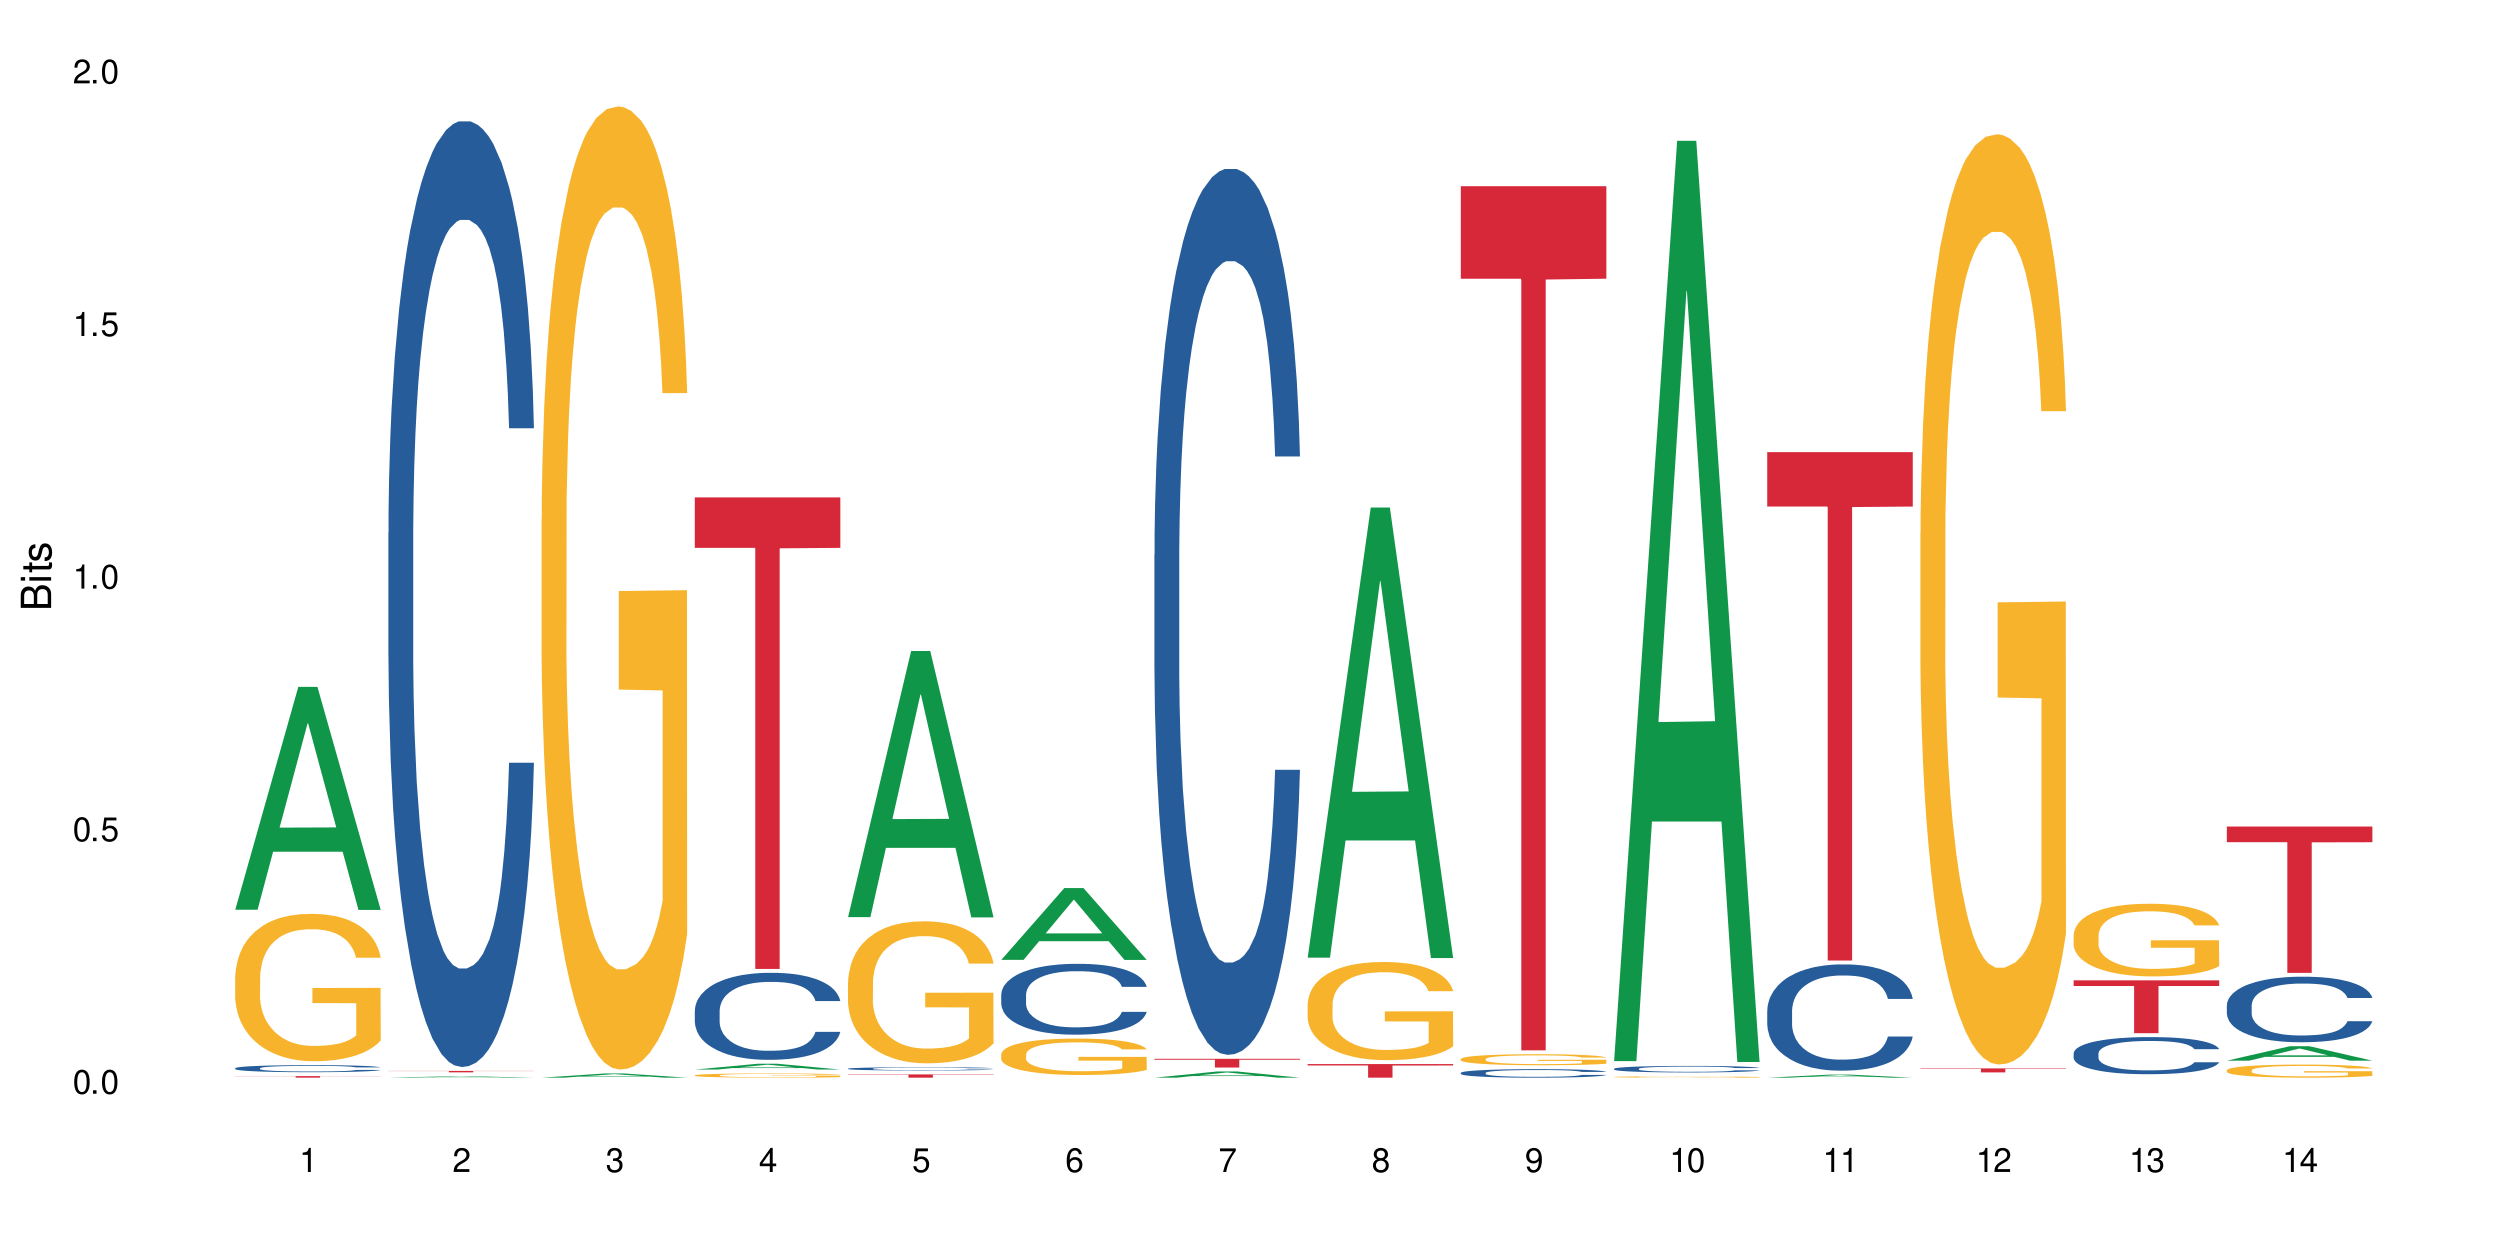 <?xml version="1.0" encoding="UTF-8"?>
<svg xmlns="http://www.w3.org/2000/svg" xmlns:xlink="http://www.w3.org/1999/xlink" width="720" height="360" viewBox="0 0 720 360">
<defs>
<g>
<g id="glyph-0-0">
</g>
<g id="glyph-0-1">
<path d="M 2.641 -6.938 C 2 -6.938 1.422 -6.656 1.078 -6.172 C 0.641 -5.562 0.406 -4.641 0.406 -3.359 C 0.406 -1.016 1.188 0.219 2.641 0.219 C 4.078 0.219 4.859 -1.016 4.859 -3.297 C 4.859 -4.641 4.656 -5.547 4.203 -6.172 C 3.844 -6.656 3.281 -6.938 2.641 -6.938 Z M 2.641 -6.188 C 3.547 -6.188 4 -5.25 4 -3.375 C 4 -1.406 3.562 -0.484 2.625 -0.484 C 1.734 -0.484 1.281 -1.438 1.281 -3.344 C 1.281 -5.25 1.734 -6.188 2.641 -6.188 Z M 2.641 -6.188 "/>
</g>
<g id="glyph-0-2">
<path d="M 1.828 -1 L 0.828 -1 L 0.828 0 L 1.828 0 Z M 1.828 -1 "/>
</g>
<g id="glyph-0-3">
<path d="M 4.562 -6.797 L 1.062 -6.797 L 0.547 -3.094 L 1.328 -3.094 C 1.719 -3.562 2.047 -3.734 2.578 -3.734 C 3.484 -3.734 4.062 -3.109 4.062 -2.094 C 4.062 -1.125 3.484 -0.531 2.578 -0.531 C 1.828 -0.531 1.375 -0.906 1.188 -1.672 L 0.328 -1.672 C 0.453 -1.109 0.547 -0.844 0.75 -0.594 C 1.125 -0.078 1.828 0.219 2.594 0.219 C 3.969 0.219 4.922 -0.781 4.922 -2.219 C 4.922 -3.562 4.031 -4.484 2.719 -4.484 C 2.25 -4.484 1.859 -4.359 1.469 -4.062 L 1.734 -5.969 L 4.562 -5.969 Z M 4.562 -6.797 "/>
</g>
<g id="glyph-0-4">
<path d="M 2.484 -4.938 L 2.484 0 L 3.328 0 L 3.328 -6.938 L 2.766 -6.938 C 2.469 -5.875 2.281 -5.734 0.984 -5.562 L 0.984 -4.938 Z M 2.484 -4.938 "/>
</g>
<g id="glyph-0-5">
<path d="M 4.859 -0.828 L 1.281 -0.828 C 1.359 -1.406 1.672 -1.781 2.5 -2.281 L 3.469 -2.828 C 4.406 -3.344 4.906 -4.062 4.906 -4.906 C 4.906 -5.484 4.672 -6.031 4.266 -6.406 C 3.859 -6.766 3.375 -6.938 2.719 -6.938 C 1.859 -6.938 1.219 -6.625 0.844 -6.031 C 0.609 -5.672 0.5 -5.234 0.484 -4.531 L 1.328 -4.531 C 1.359 -5.016 1.406 -5.281 1.531 -5.516 C 1.75 -5.938 2.188 -6.203 2.703 -6.203 C 3.469 -6.203 4.031 -5.641 4.031 -4.891 C 4.031 -4.344 3.719 -3.859 3.125 -3.516 L 2.234 -3 C 0.812 -2.172 0.406 -1.531 0.328 -0.016 L 4.859 -0.016 Z M 4.859 -0.828 "/>
</g>
<g id="glyph-0-6">
<path d="M 2.125 -3.188 L 2.578 -3.188 C 3.5 -3.188 3.984 -2.766 3.984 -1.922 C 3.984 -1.062 3.469 -0.531 2.594 -0.531 C 1.656 -0.531 1.203 -1 1.156 -2.016 L 0.312 -2.016 C 0.344 -1.453 0.438 -1.094 0.609 -0.781 C 0.953 -0.109 1.625 0.219 2.547 0.219 C 3.953 0.219 4.859 -0.625 4.859 -1.938 C 4.859 -2.828 4.516 -3.297 3.703 -3.594 C 4.344 -3.844 4.656 -4.328 4.656 -5.031 C 4.656 -6.219 3.875 -6.938 2.578 -6.938 C 1.203 -6.938 0.484 -6.172 0.453 -4.703 L 1.297 -4.703 C 1.312 -5.125 1.344 -5.359 1.453 -5.578 C 1.641 -5.969 2.062 -6.203 2.594 -6.203 C 3.344 -6.203 3.797 -5.75 3.797 -5 C 3.797 -4.516 3.609 -4.219 3.25 -4.047 C 3.016 -3.953 2.703 -3.922 2.125 -3.906 Z M 2.125 -3.188 "/>
</g>
<g id="glyph-0-7">
<path d="M 3.141 -1.672 L 3.141 0 L 3.984 0 L 3.984 -1.672 L 4.984 -1.672 L 4.984 -2.438 L 3.984 -2.438 L 3.984 -6.938 L 3.359 -6.938 L 0.266 -2.578 L 0.266 -1.672 Z M 3.141 -2.438 L 1 -2.438 L 3.141 -5.5 Z M 3.141 -2.438 "/>
</g>
<g id="glyph-0-8">
<path d="M 4.781 -5.125 C 4.609 -6.266 3.891 -6.938 2.844 -6.938 C 2.094 -6.938 1.422 -6.578 1.031 -5.953 C 0.594 -5.266 0.406 -4.422 0.406 -3.172 C 0.406 -2 0.578 -1.25 0.984 -0.641 C 1.359 -0.078 1.953 0.219 2.703 0.219 C 3.984 0.219 4.922 -0.75 4.922 -2.094 C 4.922 -3.375 4.062 -4.281 2.844 -4.281 C 2.172 -4.281 1.641 -4.031 1.281 -3.516 C 1.281 -5.234 1.828 -6.188 2.797 -6.188 C 3.391 -6.188 3.797 -5.797 3.938 -5.125 Z M 2.734 -3.531 C 3.547 -3.531 4.062 -2.953 4.062 -2.031 C 4.062 -1.156 3.484 -0.531 2.703 -0.531 C 1.922 -0.531 1.328 -1.188 1.328 -2.078 C 1.328 -2.938 1.906 -3.531 2.734 -3.531 Z M 2.734 -3.531 "/>
</g>
<g id="glyph-0-9">
<path d="M 4.984 -6.797 L 0.438 -6.797 L 0.438 -5.969 L 4.109 -5.969 C 2.5 -3.656 1.828 -2.234 1.328 0 L 2.219 0 C 2.594 -2.172 3.453 -4.047 4.984 -6.094 Z M 4.984 -6.797 "/>
</g>
<g id="glyph-0-10">
<path d="M 3.75 -3.656 C 4.469 -4.094 4.688 -4.438 4.688 -5.078 C 4.688 -6.172 3.844 -6.938 2.641 -6.938 C 1.438 -6.938 0.594 -6.172 0.594 -5.094 C 0.594 -4.438 0.812 -4.094 1.516 -3.656 C 0.734 -3.266 0.359 -2.703 0.359 -1.922 C 0.359 -0.656 1.281 0.219 2.641 0.219 C 3.984 0.219 4.922 -0.656 4.922 -1.922 C 4.922 -2.703 4.531 -3.266 3.75 -3.656 Z M 2.641 -6.188 C 3.359 -6.188 3.812 -5.75 3.812 -5.062 C 3.812 -4.406 3.344 -3.984 2.641 -3.984 C 1.922 -3.984 1.453 -4.406 1.453 -5.078 C 1.453 -5.75 1.922 -6.188 2.641 -6.188 Z M 2.641 -3.266 C 3.484 -3.266 4.062 -2.719 4.062 -1.906 C 4.062 -1.078 3.484 -0.531 2.625 -0.531 C 1.797 -0.531 1.219 -1.094 1.219 -1.906 C 1.219 -2.719 1.781 -3.266 2.641 -3.266 Z M 2.641 -3.266 "/>
</g>
<g id="glyph-0-11">
<path d="M 0.516 -1.578 C 0.672 -0.453 1.406 0.219 2.438 0.219 C 3.188 0.219 3.859 -0.141 4.266 -0.766 C 4.688 -1.453 4.891 -2.297 4.891 -3.547 C 4.891 -4.719 4.703 -5.453 4.312 -6.078 C 3.938 -6.641 3.344 -6.938 2.594 -6.938 C 1.297 -6.938 0.359 -5.969 0.359 -4.625 C 0.359 -3.344 1.234 -2.453 2.453 -2.453 C 3.094 -2.453 3.578 -2.672 4.016 -3.203 C 4 -1.484 3.469 -0.531 2.5 -0.531 C 1.906 -0.531 1.484 -0.906 1.359 -1.578 Z M 2.578 -6.203 C 3.375 -6.203 3.969 -5.531 3.969 -4.641 C 3.969 -3.797 3.391 -3.188 2.547 -3.188 C 1.734 -3.188 1.234 -3.766 1.234 -4.688 C 1.234 -5.562 1.797 -6.203 2.578 -6.203 Z M 2.578 -6.203 "/>
</g>
<g id="glyph-1-0">
</g>
<g id="glyph-1-1">
<path d="M 0 -0.953 L 0 -4.891 C 0 -5.719 -0.234 -6.344 -0.734 -6.797 C -1.188 -7.234 -1.812 -7.469 -2.5 -7.469 C -3.547 -7.469 -4.188 -7 -4.625 -5.875 C -4.984 -6.688 -5.625 -7.094 -6.531 -7.094 C -7.172 -7.094 -7.734 -6.859 -8.141 -6.391 C -8.562 -5.922 -8.75 -5.344 -8.75 -4.5 L -8.75 -0.953 Z M -4.984 -2.062 L -7.766 -2.062 L -7.766 -4.219 C -7.766 -4.844 -7.688 -5.203 -7.453 -5.5 C -7.219 -5.812 -6.859 -5.969 -6.375 -5.969 C -5.891 -5.969 -5.531 -5.812 -5.297 -5.5 C -5.062 -5.203 -4.984 -4.844 -4.984 -4.219 Z M -0.984 -2.062 L -4 -2.062 L -4 -4.781 C -4 -5.766 -3.438 -6.359 -2.484 -6.359 C -1.547 -6.359 -0.984 -5.766 -0.984 -4.781 Z M -0.984 -2.062 "/>
</g>
<g id="glyph-1-2">
<path d="M -6.281 -1.797 L -6.281 -0.797 L 0 -0.797 L 0 -1.797 Z M -8.75 -1.797 L -8.75 -0.797 L -7.484 -0.797 L -7.484 -1.797 Z M -8.75 -1.797 "/>
</g>
<g id="glyph-1-3">
<path d="M -6.281 -3.047 L -6.281 -2.016 L -8.016 -2.016 L -8.016 -1.016 L -6.281 -1.016 L -6.281 -0.172 L -5.469 -0.172 L -5.469 -1.016 L -0.719 -1.016 C -0.078 -1.016 0.281 -1.453 0.281 -2.234 C 0.281 -2.5 0.25 -2.719 0.188 -3.047 L -0.641 -3.047 C -0.609 -2.906 -0.594 -2.766 -0.594 -2.562 C -0.594 -2.141 -0.719 -2.016 -1.156 -2.016 L -5.469 -2.016 L -5.469 -3.047 Z M -6.281 -3.047 "/>
</g>
<g id="glyph-1-4">
<path d="M -4.531 -5.25 C -5.766 -5.25 -6.469 -4.422 -6.469 -2.969 C -6.469 -1.516 -5.719 -0.562 -4.547 -0.562 C -3.562 -0.562 -3.094 -1.062 -2.734 -2.562 L -2.516 -3.484 C -2.344 -4.188 -2.094 -4.469 -1.641 -4.469 C -1.047 -4.469 -0.641 -3.875 -0.641 -3 C -0.641 -2.453 -0.797 -2 -1.062 -1.75 C -1.25 -1.594 -1.422 -1.531 -1.875 -1.469 L -1.875 -0.406 C -0.422 -0.453 0.281 -1.266 0.281 -2.922 C 0.281 -4.5 -0.5 -5.516 -1.719 -5.516 C -2.656 -5.516 -3.172 -4.984 -3.469 -3.734 L -3.703 -2.766 C -3.891 -1.953 -4.156 -1.609 -4.594 -1.609 C -5.188 -1.609 -5.547 -2.125 -5.547 -2.938 C -5.547 -3.75 -5.203 -4.172 -4.531 -4.203 Z M -4.531 -5.25 "/>
</g>
</g>
</defs>
<rect x="-72" y="-36" width="864" height="432" fill="rgb(100%, 100%, 100%)" fill-opacity="1"/>
<path fill-rule="nonzero" fill="rgb(6.275%, 58.824%, 28.235%)" fill-opacity="1" d="M 67.73 262 L 67.777 261.941 L 85.914 197.82 L 91.422 197.82 L 109.648 262.059 L 103.242 262.059 L 98.676 245.293 L 78.656 245.293 L 74.18 262 L 67.73 262 L 80.582 238.355 L 96.84 238.293 L 88.734 208.316 L 88.645 208.254 L 88.555 208.438 L 80.539 238.293 L 80.582 238.355 Z M 67.73 262 "/>
<path fill-rule="nonzero" fill="rgb(14.51%, 36.078%, 60%)" fill-opacity="1" d="M 67.73 307.645 L 67.781 307.645 L 67.781 307.598 L 67.934 307.527 L 68.293 307.438 L 68.652 307.379 L 69.57 307.266 L 70.848 307.16 L 72.18 307.078 L 73.148 307.031 L 74.02 306.992 L 76.012 306.926 L 77.289 306.891 L 78.672 306.859 L 80.355 306.828 L 81.582 306.809 L 84.344 306.777 L 86.391 306.766 L 87.973 306.762 L 91.398 306.762 L 93.441 306.766 L 94.926 306.777 L 96.562 306.793 L 97.941 306.809 L 100.344 306.848 L 102.492 306.902 L 103.461 306.93 L 104.996 306.988 L 106.172 307.043 L 106.988 307.094 L 107.91 307.16 L 108.727 307.246 L 109.34 307.34 L 109.648 307.418 L 102.492 307.418 L 102.133 307.344 L 101.723 307.289 L 100.957 307.211 L 100.191 307.156 L 99.117 307.105 L 98.145 307.07 L 96.816 307.031 L 95.641 307.012 L 94.414 306.992 L 93.238 306.984 L 90.988 306.973 L 88.383 306.973 L 87.41 306.977 L 85.418 306.992 L 84.344 307.004 L 82.812 307.031 L 81.738 307.055 L 80.461 307.09 L 79.59 307.121 L 78.516 307.172 L 77.75 307.215 L 76.883 307.273 L 76.371 307.32 L 75.91 307.375 L 75.5 307.434 L 75.195 307.5 L 74.988 307.57 L 74.887 307.637 L 74.887 307.926 L 74.988 307.992 L 75.246 308.07 L 75.91 308.184 L 76.883 308.281 L 78.004 308.359 L 79.078 308.414 L 79.691 308.441 L 80.512 308.469 L 81.789 308.508 L 83.629 308.543 L 84.703 308.559 L 86.34 308.574 L 88.023 308.582 L 90.273 308.582 L 92.27 308.574 L 93.598 308.566 L 94.977 308.551 L 96.867 308.52 L 98.043 308.488 L 99.066 308.453 L 99.832 308.418 L 100.344 308.391 L 101.109 308.332 L 101.723 308.27 L 102.184 308.203 L 102.492 308.141 L 109.648 308.141 L 109.34 308.215 L 108.883 308.285 L 108.422 308.34 L 107.707 308.406 L 106.887 308.465 L 105.711 308.527 L 104.742 308.57 L 103.461 308.617 L 102.285 308.652 L 101.008 308.684 L 99.117 308.723 L 97.891 308.738 L 96.562 308.758 L 94.977 308.773 L 92.984 308.785 L 90.836 308.793 L 88.844 308.793 L 86.695 308.789 L 85.109 308.781 L 83.016 308.766 L 80.41 308.734 L 78.516 308.699 L 77.035 308.66 L 75.758 308.625 L 74.324 308.574 L 72.484 308.492 L 71.359 308.43 L 70.594 308.379 L 69.723 308.305 L 69.109 308.238 L 68.395 308.137 L 67.883 308.004 L 67.73 307.902 Z M 67.73 307.645 "/>
<path fill-rule="nonzero" fill="rgb(96.863%, 70.196%, 16.863%)" fill-opacity="1" d="M 67.73 281.367 L 67.781 281.328 L 67.781 280.551 L 67.988 278.809 L 68.496 276.402 L 69.164 274.426 L 69.879 272.875 L 70.34 272.062 L 71.105 270.898 L 71.77 270.047 L 73.457 268.301 L 75.602 266.672 L 76.777 265.977 L 78.109 265.316 L 80 264.578 L 80.867 264.309 L 83.527 263.688 L 86.543 263.301 L 89.863 263.184 L 91.398 263.223 L 93.496 263.379 L 96.355 263.805 L 97.992 264.191 L 99.27 264.578 L 100.602 265.082 L 102.234 265.859 L 103.77 266.789 L 104.996 267.719 L 106.223 268.883 L 107.246 270.125 L 108.113 271.48 L 108.883 273.109 L 109.34 274.465 L 109.648 275.824 L 102.543 275.824 L 102.133 274.465 L 101.672 273.418 L 100.906 272.141 L 100.141 271.211 L 99.375 270.473 L 97.941 269.465 L 96.715 268.844 L 95.18 268.301 L 93.699 267.953 L 92.012 267.719 L 90.988 267.641 L 88.281 267.641 L 85.828 267.914 L 84.395 268.223 L 83.375 268.535 L 81.941 269.117 L 81.074 269.582 L 80.562 269.891 L 79.027 271.094 L 78.004 272.18 L 77.445 272.914 L 76.727 274.078 L 76.215 275.125 L 75.652 276.676 L 75.348 277.84 L 74.938 280.477 L 74.887 287.453 L 75.039 288.926 L 75.348 290.516 L 75.758 291.91 L 76.371 293.387 L 76.984 294.508 L 78.059 296.023 L 78.977 297.031 L 79.691 297.688 L 81.074 298.734 L 81.637 299.086 L 82.965 299.781 L 84.344 300.324 L 86.031 300.789 L 87.309 301.023 L 89.355 301.215 L 91.961 301.215 L 95.027 300.984 L 96.969 300.676 L 98.301 300.363 L 99.168 300.094 L 100.242 299.664 L 101.008 299.277 L 101.723 298.852 L 102.594 298.191 L 102.594 288.926 L 89.969 288.887 L 89.969 284.547 L 109.598 284.508 L 109.648 299.664 L 108.574 300.711 L 107.246 301.719 L 105.969 302.496 L 104.637 303.156 L 102.746 303.891 L 101.215 304.355 L 98.863 304.898 L 96.715 305.25 L 94.465 305.48 L 92.473 305.598 L 90.121 305.637 L 88.023 305.559 L 85.777 305.328 L 83.988 305.016 L 82.352 304.629 L 80.715 304.125 L 78.672 303.309 L 77.34 302.652 L 75.961 301.836 L 74.582 300.867 L 73.355 299.82 L 72.535 299.008 L 71.719 298.078 L 70.848 296.914 L 70.031 295.594 L 69.418 294.395 L 68.855 293.035 L 68.445 291.758 L 68.039 290.012 L 67.832 288.617 L 67.73 287.414 Z M 67.73 281.367 "/>
<path fill-rule="nonzero" fill="rgb(83.922%, 15.686%, 22.353%)" fill-opacity="1" d="M 67.73 309.918 L 109.648 309.918 L 109.648 309.965 L 92.18 309.965 L 92.18 310.371 L 85.148 310.371 L 85.148 309.969 L 85.047 309.965 L 67.73 309.965 Z M 67.73 309.918 "/>
<path fill-rule="nonzero" fill="rgb(6.275%, 58.824%, 28.235%)" fill-opacity="1" d="M 111.855 310.371 L 111.898 310.371 L 130.035 309.961 L 135.543 309.961 L 153.77 310.371 L 147.367 310.371 L 142.801 310.266 L 122.781 310.266 L 118.301 310.371 L 111.855 310.371 L 124.707 310.219 L 140.961 310.219 L 132.855 310.027 L 132.68 310.027 L 124.66 310.219 L 124.707 310.219 Z M 111.855 310.371 "/>
<path fill-rule="nonzero" fill="rgb(14.51%, 36.078%, 60%)" fill-opacity="1" d="M 111.855 153.453 L 111.906 153.203 L 111.906 147.23 L 112.059 137.77 L 112.418 125.82 L 112.773 117.605 L 113.695 102.918 L 114.973 88.727 L 116.301 77.773 L 117.273 71.301 L 118.141 66.324 L 120.137 57.113 L 121.414 52.383 L 122.793 48.148 L 124.48 43.918 L 125.707 41.43 L 128.469 37.445 L 130.512 35.703 L 132.098 34.957 L 135.523 34.957 L 137.566 35.953 L 139.047 37.195 L 140.684 39.188 L 142.066 41.43 L 144.469 46.906 L 146.613 53.875 L 147.586 57.859 L 149.117 65.574 L 150.293 73.043 L 151.113 79.516 L 152.031 88.727 L 152.852 99.93 L 153.465 112.625 L 153.77 123.332 L 146.613 123.332 L 146.258 113.375 L 145.848 105.656 L 145.082 95.449 L 144.312 88.23 L 143.242 81.012 L 142.27 76.281 L 140.941 71.551 L 139.766 68.562 L 138.539 66.324 L 137.363 64.828 L 135.113 63.336 L 132.504 63.336 L 131.535 63.832 L 129.539 65.824 L 128.469 67.566 L 126.934 71.051 L 125.859 74.289 L 124.582 79.27 L 123.715 83.5 L 122.641 89.973 L 121.875 95.699 L 121.004 103.914 L 120.492 110.137 L 120.031 117.105 L 119.625 125.324 L 119.316 134.035 L 119.113 143.246 L 119.012 152.207 L 119.012 190.793 L 119.113 199.758 L 119.367 210.211 L 120.031 225.398 L 121.004 238.59 L 122.129 249.047 L 123.203 256.516 L 123.816 260 L 124.633 263.984 L 125.91 268.965 L 127.75 273.941 L 128.824 275.934 L 130.461 277.926 L 132.148 278.922 L 134.398 278.922 L 136.391 277.926 L 137.719 276.68 L 139.102 274.688 L 140.992 270.457 L 142.168 266.473 L 143.188 261.742 L 143.957 257.012 L 144.469 253.031 L 145.234 245.312 L 145.848 236.848 L 146.309 228.137 L 146.613 219.672 L 153.77 219.672 L 153.465 229.629 L 153.004 239.34 L 152.543 246.559 L 151.828 255.27 L 151.012 262.988 L 149.836 271.703 L 148.863 277.426 L 147.586 283.652 L 146.41 288.379 L 145.133 292.613 L 143.242 297.59 L 142.012 300.082 L 140.684 302.32 L 139.102 304.312 L 137.105 306.055 L 134.961 307.051 L 132.965 307.301 L 130.82 306.801 L 129.234 305.805 L 127.137 303.566 L 124.531 299.086 L 122.641 294.355 L 121.156 289.625 L 119.879 284.645 L 118.449 277.926 L 116.609 266.973 L 115.484 258.508 L 114.715 251.535 L 113.848 241.828 L 113.234 233.113 L 112.52 219.176 L 112.008 201.5 L 111.855 187.809 Z M 111.855 153.453 "/>
<path fill-rule="nonzero" fill="rgb(83.922%, 15.686%, 22.353%)" fill-opacity="1" d="M 111.855 308.422 L 153.77 308.422 L 153.77 308.469 L 136.301 308.469 L 136.301 308.836 L 129.273 308.836 L 129.273 308.469 L 111.855 308.469 Z M 111.855 308.422 "/>
<path fill-rule="nonzero" fill="rgb(6.275%, 58.824%, 28.235%)" fill-opacity="1" d="M 155.977 310.371 L 156.023 310.371 L 174.16 309.156 L 179.668 309.156 L 197.895 310.371 L 191.488 310.371 L 186.922 310.055 L 166.902 310.055 L 162.426 310.371 L 155.977 310.371 L 168.828 309.922 L 185.086 309.922 L 176.98 309.355 L 176.801 309.355 L 168.785 309.922 L 168.828 309.922 Z M 155.977 310.371 "/>
<path fill-rule="nonzero" fill="rgb(96.863%, 70.196%, 16.863%)" fill-opacity="1" d="M 155.977 149.449 L 156.027 149.199 L 156.027 144.133 L 156.234 132.73 L 156.742 117.027 L 157.41 104.105 L 158.125 93.973 L 158.582 88.652 L 159.352 81.055 L 160.016 75.48 L 161.703 64.082 L 163.848 53.441 L 165.023 48.883 L 166.355 44.574 L 168.246 39.762 L 169.113 37.988 L 171.773 33.934 L 174.789 31.402 L 178.109 30.641 L 179.645 30.895 L 181.742 31.91 L 184.602 34.695 L 186.238 37.227 L 187.516 39.762 L 188.848 43.055 L 190.48 48.121 L 192.016 54.199 L 193.242 60.281 L 194.469 67.879 L 195.492 75.988 L 196.359 84.852 L 197.129 95.492 L 197.586 104.359 L 197.895 113.227 L 190.789 113.227 L 190.379 104.359 L 189.918 97.52 L 189.152 89.16 L 188.387 83.078 L 187.617 78.266 L 186.188 71.68 L 184.961 67.629 L 183.426 64.082 L 181.945 61.801 L 180.258 60.281 L 179.234 59.773 L 176.527 59.773 L 174.074 61.547 L 172.641 63.574 L 171.617 65.602 L 170.188 69.398 L 169.32 72.441 L 168.809 74.469 L 167.273 82.32 L 166.25 89.414 L 165.688 94.227 L 164.973 101.824 L 164.461 108.664 L 163.898 118.797 L 163.594 126.398 L 163.184 143.625 L 163.133 189.223 L 163.285 198.848 L 163.594 209.234 L 164.004 218.355 L 164.617 227.98 L 165.23 235.328 L 166.305 245.207 L 167.223 251.793 L 167.938 256.102 L 169.32 262.941 L 169.883 265.219 L 171.211 269.781 L 172.59 273.328 L 174.277 276.367 L 175.555 277.887 L 177.602 279.152 L 180.207 279.152 L 183.273 277.633 L 185.215 275.605 L 186.547 273.582 L 187.414 271.809 L 188.488 269.02 L 189.254 266.488 L 189.969 263.699 L 190.84 259.395 L 190.84 198.848 L 178.215 198.598 L 178.215 170.223 L 197.844 169.969 L 197.895 269.02 L 196.82 275.859 L 195.492 282.445 L 194.215 287.512 L 192.883 291.82 L 190.992 296.633 L 189.461 299.672 L 187.109 303.219 L 184.961 305.5 L 182.711 307.02 L 180.719 307.777 L 178.367 308.031 L 176.27 307.527 L 174.023 306.004 L 172.234 303.98 L 170.598 301.445 L 168.961 298.152 L 166.918 292.832 L 165.586 288.527 L 164.207 283.207 L 162.828 276.875 L 161.602 270.035 L 160.781 264.715 L 159.965 258.633 L 159.094 251.035 L 158.277 242.422 L 157.664 234.566 L 157.102 225.703 L 156.691 217.344 L 156.285 205.941 L 156.078 196.824 L 155.977 188.969 Z M 155.977 149.449 "/>
<path fill-rule="nonzero" fill="rgb(6.275%, 58.824%, 28.235%)" fill-opacity="1" d="M 200.102 308.035 L 200.145 308.031 L 218.281 306.355 L 223.789 306.355 L 242.016 308.035 L 235.613 308.035 L 231.047 307.598 L 211.027 307.598 L 206.547 308.035 L 200.102 308.035 L 212.953 307.414 L 229.207 307.414 L 221.102 306.629 L 221.012 306.629 L 220.926 306.633 L 212.906 307.414 L 212.953 307.414 Z M 200.102 308.035 "/>
<path fill-rule="nonzero" fill="rgb(14.51%, 36.078%, 60%)" fill-opacity="1" d="M 200.102 291.082 L 200.152 291.059 L 200.152 290.508 L 200.305 289.641 L 200.664 288.539 L 201.02 287.785 L 201.941 286.434 L 203.219 285.129 L 204.547 284.121 L 205.52 283.527 L 206.387 283.066 L 208.383 282.223 L 209.66 281.785 L 211.039 281.398 L 212.727 281.008 L 213.953 280.777 L 216.715 280.414 L 218.758 280.254 L 220.344 280.184 L 223.77 280.184 L 225.812 280.273 L 227.293 280.391 L 228.93 280.574 L 230.312 280.777 L 232.715 281.281 L 234.859 281.922 L 235.832 282.289 L 237.363 283 L 238.539 283.688 L 239.359 284.281 L 240.277 285.129 L 241.098 286.16 L 241.711 287.328 L 242.016 288.312 L 234.859 288.312 L 234.504 287.395 L 234.094 286.688 L 233.328 285.746 L 232.559 285.082 L 231.488 284.418 L 230.516 283.984 L 229.188 283.551 L 228.012 283.273 L 226.785 283.066 L 225.609 282.93 L 223.359 282.793 L 220.75 282.793 L 219.781 282.84 L 217.785 283.023 L 216.715 283.184 L 215.18 283.504 L 214.105 283.801 L 212.828 284.258 L 211.961 284.648 L 210.887 285.242 L 210.117 285.77 L 209.25 286.527 L 208.738 287.098 L 208.277 287.738 L 207.871 288.496 L 207.562 289.297 L 207.359 290.145 L 207.258 290.969 L 207.258 294.516 L 207.359 295.34 L 207.613 296.301 L 208.277 297.699 L 209.25 298.914 L 210.375 299.875 L 211.449 300.562 L 212.062 300.883 L 212.879 301.246 L 214.156 301.707 L 215.996 302.164 L 217.07 302.348 L 218.707 302.531 L 220.395 302.621 L 222.645 302.621 L 224.637 302.531 L 225.965 302.414 L 227.348 302.234 L 229.238 301.844 L 230.414 301.477 L 231.434 301.043 L 232.203 300.605 L 232.715 300.242 L 233.48 299.531 L 234.094 298.754 L 234.555 297.949 L 234.859 297.172 L 242.016 297.172 L 241.711 298.09 L 241.25 298.98 L 240.789 299.645 L 240.074 300.445 L 239.258 301.156 L 238.082 301.957 L 237.109 302.484 L 235.832 303.059 L 234.656 303.492 L 233.379 303.883 L 231.488 304.34 L 230.258 304.566 L 228.93 304.773 L 227.348 304.957 L 225.352 305.117 L 223.207 305.211 L 221.211 305.23 L 219.066 305.188 L 217.48 305.094 L 215.383 304.887 L 212.777 304.477 L 210.887 304.043 L 209.402 303.605 L 208.125 303.148 L 206.695 302.531 L 204.855 301.523 L 203.73 300.746 L 202.961 300.102 L 202.094 299.211 L 201.48 298.41 L 200.766 297.125 L 200.254 295.5 L 200.102 294.242 Z M 200.102 291.082 "/>
<path fill-rule="nonzero" fill="rgb(96.863%, 70.196%, 16.863%)" fill-opacity="1" d="M 200.102 309.68 L 200.152 309.68 L 200.152 309.656 L 200.355 309.605 L 200.867 309.539 L 201.531 309.48 L 202.246 309.438 L 202.707 309.414 L 203.473 309.379 L 204.137 309.355 L 205.824 309.305 L 207.973 309.258 L 209.148 309.238 L 210.477 309.219 L 212.367 309.199 L 213.238 309.191 L 215.895 309.176 L 218.91 309.164 L 222.234 309.16 L 223.77 309.16 L 225.863 309.164 L 228.727 309.176 L 230.363 309.188 L 231.641 309.199 L 232.969 309.215 L 234.605 309.234 L 236.137 309.262 L 237.363 309.289 L 238.594 309.324 L 239.613 309.359 L 240.484 309.398 L 241.25 309.441 L 241.711 309.48 L 242.016 309.52 L 234.91 309.52 L 234.504 309.48 L 234.043 309.453 L 233.277 309.414 L 232.508 309.391 L 231.742 309.367 L 230.312 309.34 L 229.082 309.32 L 227.551 309.305 L 226.066 309.297 L 224.383 309.289 L 223.359 309.285 L 220.648 309.285 L 218.195 309.293 L 216.766 309.305 L 215.742 309.312 L 214.312 309.328 L 213.441 309.344 L 212.93 309.352 L 211.398 309.387 L 210.375 309.418 L 209.812 309.438 L 209.098 309.473 L 208.586 309.5 L 208.023 309.547 L 207.715 309.578 L 207.309 309.652 L 207.258 309.852 L 207.41 309.895 L 207.715 309.941 L 208.125 309.98 L 208.738 310.023 L 209.352 310.055 L 210.426 310.098 L 211.348 310.125 L 212.062 310.145 L 213.441 310.176 L 214.004 310.188 L 215.332 310.207 L 216.715 310.223 L 218.398 310.234 L 219.68 310.242 L 221.723 310.246 L 224.328 310.246 L 227.398 310.238 L 229.34 310.23 L 230.668 310.223 L 231.539 310.215 L 232.609 310.203 L 233.379 310.191 L 234.094 310.18 L 234.961 310.16 L 234.961 309.895 L 222.336 309.895 L 222.336 309.77 L 241.965 309.77 L 242.016 310.203 L 240.941 310.23 L 239.613 310.262 L 238.336 310.281 L 237.008 310.301 L 235.117 310.324 L 233.582 310.336 L 231.23 310.352 L 229.082 310.363 L 226.836 310.367 L 224.84 310.371 L 220.395 310.371 L 218.145 310.363 L 216.355 310.355 L 214.719 310.344 L 213.082 310.328 L 211.039 310.305 L 209.711 310.289 L 208.328 310.266 L 206.949 310.238 L 205.723 310.207 L 204.906 310.184 L 204.086 310.156 L 203.219 310.125 L 202.398 310.086 L 201.785 310.051 L 201.223 310.012 L 200.816 309.977 L 200.406 309.926 L 200.203 309.887 L 200.102 309.852 Z M 200.102 309.68 "/>
<path fill-rule="nonzero" fill="rgb(83.922%, 15.686%, 22.353%)" fill-opacity="1" d="M 200.102 143.246 L 242.016 143.246 L 242.016 157.785 L 224.547 157.914 L 224.547 279.059 L 217.52 279.059 L 217.52 158.039 L 217.418 157.785 L 200.102 157.785 Z M 200.102 143.246 "/>
<path fill-rule="nonzero" fill="rgb(6.275%, 58.824%, 28.235%)" fill-opacity="1" d="M 244.223 264.141 L 244.27 264.07 L 262.406 187.484 L 267.914 187.484 L 286.141 264.215 L 279.734 264.215 L 275.168 244.184 L 255.148 244.184 L 250.672 264.141 L 244.223 264.141 L 257.074 235.898 L 273.332 235.828 L 265.227 200.02 L 265.137 199.949 L 265.047 200.164 L 257.031 235.828 L 257.074 235.898 Z M 244.223 264.141 "/>
<path fill-rule="nonzero" fill="rgb(14.51%, 36.078%, 60%)" fill-opacity="1" d="M 244.223 307.773 L 244.273 307.773 L 244.273 307.75 L 244.426 307.719 L 244.785 307.676 L 245.145 307.648 L 246.062 307.598 L 247.34 307.551 L 248.672 307.512 L 249.641 307.488 L 250.512 307.473 L 252.504 307.438 L 253.781 307.422 L 255.164 307.41 L 256.848 307.395 L 258.074 307.387 L 260.836 307.371 L 262.883 307.363 L 267.891 307.363 L 269.934 307.367 L 271.418 307.371 L 273.055 307.379 L 274.434 307.387 L 276.836 307.402 L 278.984 307.43 L 279.953 307.441 L 281.488 307.469 L 282.664 307.496 L 283.48 307.516 L 284.402 307.551 L 285.219 307.586 L 285.832 307.633 L 286.141 307.668 L 278.984 307.668 L 278.625 307.633 L 278.215 307.609 L 277.449 307.57 L 276.684 307.547 L 275.609 307.523 L 274.637 307.504 L 273.309 307.488 L 272.133 307.48 L 270.906 307.473 L 269.73 307.465 L 267.48 307.461 L 263.902 307.461 L 261.91 307.469 L 260.836 307.477 L 259.305 307.488 L 258.23 307.5 L 256.953 307.516 L 256.082 307.531 L 255.008 307.555 L 254.242 307.574 L 253.371 307.602 L 252.863 307.625 L 252.402 307.648 L 251.992 307.676 L 251.688 307.707 L 251.48 307.738 L 251.379 307.77 L 251.379 307.902 L 251.48 307.934 L 251.738 307.969 L 252.402 308.023 L 253.371 308.066 L 254.496 308.105 L 255.57 308.129 L 256.184 308.141 L 257.004 308.156 L 258.281 308.172 L 260.121 308.191 L 261.195 308.199 L 262.828 308.203 L 264.516 308.207 L 266.766 308.207 L 268.758 308.203 L 270.09 308.199 L 271.469 308.191 L 273.359 308.18 L 274.535 308.164 L 275.559 308.148 L 276.324 308.133 L 276.836 308.117 L 277.602 308.09 L 278.215 308.062 L 278.676 308.031 L 278.984 308.004 L 286.141 308.004 L 285.832 308.035 L 285.371 308.07 L 284.914 308.094 L 284.195 308.125 L 283.379 308.152 L 282.203 308.184 L 281.23 308.203 L 279.953 308.223 L 278.777 308.242 L 277.5 308.254 L 275.609 308.273 L 274.383 308.281 L 273.055 308.289 L 271.469 308.297 L 269.477 308.301 L 267.328 308.305 L 263.188 308.305 L 261.602 308.301 L 259.508 308.293 L 256.898 308.277 L 255.008 308.262 L 253.527 308.246 L 252.25 308.227 L 250.816 308.203 L 248.977 308.168 L 247.852 308.137 L 247.086 308.113 L 246.215 308.078 L 245.602 308.051 L 244.887 308 L 244.375 307.941 L 244.223 307.891 Z M 244.223 307.773 "/>
<path fill-rule="nonzero" fill="rgb(96.863%, 70.196%, 16.863%)" fill-opacity="1" d="M 244.223 282.855 L 244.273 282.816 L 244.273 282.07 L 244.477 280.391 L 244.988 278.074 L 245.652 276.168 L 246.371 274.676 L 246.828 273.891 L 247.598 272.77 L 248.262 271.949 L 249.949 270.266 L 252.094 268.699 L 253.27 268.027 L 254.602 267.391 L 256.492 266.68 L 257.359 266.418 L 260.02 265.82 L 263.035 265.449 L 266.355 265.336 L 267.891 265.375 L 269.988 265.523 L 272.848 265.934 L 274.484 266.309 L 275.762 266.68 L 277.094 267.168 L 278.727 267.914 L 280.262 268.812 L 281.488 269.707 L 282.715 270.828 L 283.738 272.023 L 284.605 273.332 L 285.371 274.898 L 285.832 276.207 L 286.141 277.516 L 279.035 277.516 L 278.625 276.207 L 278.164 275.199 L 277.398 273.965 L 276.633 273.07 L 275.863 272.359 L 274.434 271.387 L 273.207 270.789 L 271.672 270.266 L 270.191 269.93 L 268.504 269.707 L 267.48 269.633 L 264.773 269.633 L 262.32 269.895 L 260.887 270.191 L 259.863 270.492 L 258.434 271.051 L 257.566 271.5 L 257.055 271.801 L 255.52 272.957 L 254.496 274.004 L 253.934 274.711 L 253.219 275.832 L 252.707 276.84 L 252.145 278.336 L 251.84 279.457 L 251.43 281.996 L 251.379 288.719 L 251.531 290.141 L 251.84 291.672 L 252.25 293.016 L 252.863 294.434 L 253.477 295.52 L 254.547 296.977 L 255.469 297.945 L 256.184 298.582 L 257.566 299.59 L 258.129 299.926 L 259.457 300.598 L 260.836 301.121 L 262.523 301.57 L 263.801 301.793 L 265.848 301.98 L 268.453 301.98 L 271.52 301.758 L 273.461 301.457 L 274.793 301.16 L 275.66 300.898 L 276.734 300.488 L 277.5 300.113 L 278.215 299.703 L 279.086 299.066 L 279.086 290.141 L 266.461 290.102 L 266.461 285.918 L 286.09 285.883 L 286.141 300.488 L 285.066 301.496 L 283.738 302.465 L 282.461 303.215 L 281.129 303.848 L 279.238 304.559 L 277.707 305.008 L 275.355 305.531 L 273.207 305.867 L 270.957 306.09 L 268.965 306.203 L 266.613 306.238 L 264.516 306.164 L 262.27 305.941 L 260.477 305.641 L 258.844 305.27 L 257.207 304.781 L 255.164 303.996 L 253.832 303.363 L 252.453 302.578 L 251.074 301.645 L 249.848 300.637 L 249.027 299.852 L 248.211 298.957 L 247.34 297.836 L 246.523 296.566 L 245.91 295.406 L 245.348 294.098 L 244.938 292.867 L 244.531 291.188 L 244.324 289.84 L 244.223 288.684 Z M 244.223 282.855 "/>
<path fill-rule="nonzero" fill="rgb(83.922%, 15.686%, 22.353%)" fill-opacity="1" d="M 244.223 309.43 L 286.141 309.43 L 286.141 309.531 L 268.672 309.531 L 268.672 310.371 L 261.641 310.371 L 261.641 309.531 L 244.223 309.531 Z M 244.223 309.43 "/>
<path fill-rule="nonzero" fill="rgb(6.275%, 58.824%, 28.235%)" fill-opacity="1" d="M 288.348 276.449 L 288.391 276.43 L 306.527 255.762 L 312.035 255.762 L 330.262 276.469 L 323.859 276.469 L 319.289 271.062 L 299.273 271.062 L 294.793 276.449 L 288.348 276.449 L 301.199 268.828 L 317.453 268.809 L 309.348 259.145 L 309.258 259.125 L 309.172 259.184 L 301.152 268.809 L 301.199 268.828 Z M 288.348 276.449 "/>
<path fill-rule="nonzero" fill="rgb(14.51%, 36.078%, 60%)" fill-opacity="1" d="M 288.348 286.465 L 288.398 286.445 L 288.398 286 L 288.551 285.293 L 288.906 284.395 L 289.266 283.781 L 290.188 282.68 L 291.465 281.617 L 292.793 280.797 L 293.766 280.312 L 294.633 279.941 L 296.629 279.25 L 297.906 278.895 L 299.285 278.578 L 300.973 278.262 L 302.199 278.074 L 304.961 277.777 L 307.004 277.648 L 308.59 277.59 L 312.012 277.59 L 314.059 277.664 L 315.539 277.758 L 317.176 277.91 L 318.559 278.074 L 320.961 278.484 L 323.105 279.008 L 324.078 279.305 L 325.609 279.883 L 326.785 280.445 L 327.605 280.93 L 328.523 281.617 L 329.344 282.457 L 329.957 283.406 L 330.262 284.211 L 323.105 284.211 L 322.75 283.465 L 322.34 282.887 L 321.574 282.121 L 320.805 281.582 L 319.73 281.039 L 318.762 280.688 L 317.434 280.332 L 316.258 280.109 L 315.031 279.941 L 313.855 279.828 L 311.605 279.715 L 308.996 279.715 L 308.027 279.754 L 306.031 279.902 L 304.961 280.035 L 303.426 280.293 L 302.352 280.535 L 301.074 280.91 L 300.207 281.227 L 299.133 281.711 L 298.363 282.141 L 297.496 282.754 L 296.984 283.223 L 296.523 283.742 L 296.117 284.359 L 295.809 285.012 L 295.605 285.703 L 295.504 286.371 L 295.504 289.262 L 295.605 289.934 L 295.859 290.715 L 296.523 291.855 L 297.496 292.844 L 298.621 293.625 L 299.695 294.184 L 300.309 294.445 L 301.125 294.742 L 302.402 295.117 L 304.242 295.488 L 305.316 295.637 L 306.953 295.789 L 308.641 295.863 L 310.891 295.863 L 312.883 295.789 L 314.211 295.695 L 315.594 295.547 L 317.484 295.227 L 318.66 294.93 L 319.68 294.574 L 320.449 294.223 L 320.961 293.922 L 321.727 293.344 L 322.34 292.711 L 322.801 292.059 L 323.105 291.426 L 330.262 291.426 L 329.957 292.172 L 329.496 292.898 L 329.035 293.438 L 328.32 294.09 L 327.504 294.668 L 326.328 295.32 L 325.355 295.75 L 324.078 296.215 L 322.902 296.57 L 321.625 296.887 L 319.73 297.262 L 318.504 297.445 L 317.176 297.613 L 315.594 297.766 L 313.598 297.895 L 311.453 297.969 L 309.457 297.988 L 307.312 297.949 L 305.727 297.875 L 303.629 297.707 L 301.023 297.371 L 299.133 297.02 L 297.648 296.664 L 296.371 296.289 L 294.941 295.789 L 293.102 294.969 L 291.977 294.332 L 291.207 293.812 L 290.34 293.086 L 289.727 292.434 L 289.012 291.387 L 288.5 290.062 L 288.348 289.039 Z M 288.348 286.465 "/>
<path fill-rule="nonzero" fill="rgb(96.863%, 70.196%, 16.863%)" fill-opacity="1" d="M 288.348 303.602 L 288.398 303.594 L 288.398 303.402 L 288.602 302.973 L 289.113 302.379 L 289.777 301.887 L 290.492 301.504 L 290.953 301.305 L 291.719 301.016 L 292.383 300.805 L 294.07 300.375 L 296.219 299.973 L 297.395 299.801 L 298.723 299.637 L 300.613 299.457 L 301.484 299.391 L 304.141 299.234 L 307.156 299.141 L 310.48 299.109 L 312.012 299.121 L 314.109 299.16 L 316.973 299.266 L 318.609 299.359 L 319.887 299.457 L 321.215 299.582 L 322.852 299.773 L 324.383 300 L 325.609 300.23 L 326.836 300.52 L 327.859 300.824 L 328.73 301.16 L 329.496 301.562 L 329.957 301.898 L 330.262 302.234 L 323.156 302.234 L 322.75 301.898 L 322.289 301.641 L 321.523 301.324 L 320.754 301.094 L 319.988 300.91 L 318.559 300.664 L 317.328 300.508 L 315.797 300.375 L 314.312 300.289 L 312.629 300.23 L 311.605 300.211 L 308.895 300.211 L 306.441 300.281 L 305.012 300.355 L 303.988 300.434 L 302.559 300.578 L 301.688 300.691 L 301.176 300.77 L 299.645 301.066 L 298.621 301.332 L 298.059 301.516 L 297.344 301.801 L 296.832 302.062 L 296.27 302.445 L 295.961 302.73 L 295.555 303.383 L 295.504 305.105 L 295.656 305.469 L 295.961 305.863 L 296.371 306.207 L 296.984 306.57 L 297.598 306.852 L 298.672 307.223 L 299.594 307.473 L 300.309 307.637 L 301.688 307.895 L 302.25 307.98 L 303.578 308.152 L 304.961 308.285 L 306.645 308.402 L 307.926 308.461 L 309.969 308.508 L 312.574 308.508 L 315.645 308.449 L 317.586 308.371 L 318.914 308.297 L 319.785 308.23 L 320.855 308.125 L 321.625 308.027 L 322.34 307.922 L 323.207 307.762 L 323.207 305.469 L 310.582 305.461 L 310.582 304.387 L 330.211 304.379 L 330.262 308.125 L 329.188 308.383 L 327.859 308.633 L 326.582 308.824 L 325.254 308.984 L 323.363 309.168 L 321.828 309.281 L 319.477 309.418 L 317.328 309.504 L 315.082 309.559 L 313.086 309.59 L 310.734 309.598 L 308.641 309.578 L 306.391 309.523 L 304.602 309.445 L 302.965 309.352 L 301.328 309.227 L 299.285 309.023 L 297.957 308.859 L 296.574 308.66 L 295.195 308.422 L 293.969 308.164 L 293.152 307.961 L 292.332 307.73 L 291.465 307.445 L 290.645 307.117 L 290.031 306.82 L 289.469 306.484 L 289.062 306.168 L 288.652 305.738 L 288.449 305.395 L 288.348 305.098 Z M 288.348 303.602 "/>
<path fill-rule="nonzero" fill="rgb(6.275%, 58.824%, 28.235%)" fill-opacity="1" d="M 332.469 310.371 L 332.512 310.371 L 350.652 308.574 L 356.16 308.574 L 374.387 310.371 L 367.98 310.371 L 363.414 309.902 L 343.395 309.902 L 338.918 310.371 L 332.469 310.371 L 345.32 309.711 L 361.578 309.707 L 353.473 308.871 L 353.383 308.867 L 353.293 308.871 L 345.277 309.707 L 345.32 309.711 Z M 332.469 310.371 "/>
<path fill-rule="nonzero" fill="rgb(14.51%, 36.078%, 60%)" fill-opacity="1" d="M 332.469 159.676 L 332.52 159.445 L 332.52 153.848 L 332.672 144.984 L 333.031 133.789 L 333.391 126.094 L 334.309 112.336 L 335.586 99.043 L 336.918 88.781 L 337.887 82.719 L 338.758 78.055 L 340.75 69.426 L 342.027 64.992 L 343.406 61.027 L 345.094 57.062 L 346.32 54.73 L 349.082 51 L 351.129 49.367 L 352.711 48.668 L 356.137 48.668 L 358.18 49.602 L 359.664 50.766 L 361.301 52.633 L 362.68 54.73 L 365.082 59.863 L 367.23 66.391 L 368.199 70.125 L 369.734 77.352 L 370.91 84.352 L 371.727 90.414 L 372.648 99.043 L 373.465 109.535 L 374.078 121.43 L 374.387 131.457 L 367.23 131.457 L 366.871 122.129 L 366.461 114.902 L 365.695 105.34 L 364.93 98.574 L 363.855 91.812 L 362.883 87.383 L 361.555 82.949 L 360.379 80.152 L 359.152 78.055 L 357.977 76.652 L 355.727 75.254 L 353.121 75.254 L 352.148 75.723 L 350.156 77.586 L 349.082 79.219 L 347.547 82.484 L 346.477 85.516 L 345.199 90.18 L 344.328 94.145 L 343.254 100.207 L 342.488 105.57 L 341.617 113.27 L 341.109 119.098 L 340.648 125.629 L 340.238 133.324 L 339.934 141.488 L 339.727 150.117 L 339.625 158.512 L 339.625 194.66 L 339.727 203.055 L 339.984 212.848 L 340.648 227.074 L 341.617 239.438 L 342.742 249.23 L 343.816 256.227 L 344.43 259.492 L 345.25 263.223 L 346.527 267.887 L 348.367 272.551 L 349.441 274.418 L 351.074 276.285 L 352.762 277.215 L 355.012 277.215 L 357.004 276.285 L 358.336 275.117 L 359.715 273.25 L 361.605 269.285 L 362.781 265.555 L 363.805 261.125 L 364.57 256.695 L 365.082 252.961 L 365.848 245.734 L 366.461 237.805 L 366.922 229.641 L 367.23 221.711 L 374.387 221.711 L 374.078 231.039 L 373.617 240.137 L 373.16 246.898 L 372.441 255.062 L 371.625 262.289 L 370.449 270.453 L 369.477 275.816 L 368.199 281.648 L 367.023 286.078 L 365.746 290.043 L 363.855 294.707 L 362.629 297.039 L 361.301 299.137 L 359.715 301.004 L 357.723 302.637 L 355.574 303.57 L 353.582 303.801 L 351.434 303.336 L 349.848 302.402 L 347.754 300.305 L 345.145 296.105 L 343.254 291.676 L 341.773 287.246 L 340.496 282.578 L 339.062 276.285 L 337.223 266.023 L 336.098 258.094 L 335.332 251.562 L 334.461 242.469 L 333.848 234.305 L 333.133 221.246 L 332.621 204.688 L 332.469 191.859 Z M 332.469 159.676 "/>
<path fill-rule="nonzero" fill="rgb(83.922%, 15.686%, 22.353%)" fill-opacity="1" d="M 332.469 304.926 L 374.387 304.926 L 374.387 305.195 L 356.918 305.199 L 356.918 307.453 L 349.887 307.453 L 349.887 305.199 L 349.785 305.195 L 332.469 305.195 Z M 332.469 304.926 "/>
<path fill-rule="nonzero" fill="rgb(6.275%, 58.824%, 28.235%)" fill-opacity="1" d="M 376.594 275.809 L 376.637 275.684 L 394.773 146.164 L 400.281 146.164 L 418.508 275.93 L 412.105 275.93 L 407.535 242.055 L 387.52 242.055 L 383.039 275.809 L 376.594 275.809 L 389.445 228.043 L 405.699 227.922 L 397.594 167.367 L 397.504 167.242 L 397.414 167.609 L 389.398 227.922 L 389.445 228.043 Z M 376.594 275.809 "/>
<path fill-rule="nonzero" fill="rgb(96.863%, 70.196%, 16.863%)" fill-opacity="1" d="M 376.594 289.16 L 376.645 289.133 L 376.645 288.617 L 376.848 287.457 L 377.359 285.855 L 378.023 284.539 L 378.738 283.508 L 379.199 282.965 L 379.965 282.191 L 380.629 281.621 L 382.316 280.461 L 384.465 279.375 L 385.641 278.91 L 386.969 278.473 L 388.859 277.98 L 389.73 277.801 L 392.387 277.387 L 395.402 277.129 L 398.727 277.051 L 400.258 277.078 L 402.355 277.18 L 405.219 277.465 L 406.855 277.723 L 408.133 277.98 L 409.461 278.316 L 411.098 278.832 L 412.629 279.453 L 413.855 280.074 L 415.082 280.848 L 416.105 281.672 L 416.977 282.578 L 417.742 283.66 L 418.203 284.566 L 418.508 285.469 L 411.402 285.469 L 410.996 284.566 L 410.535 283.867 L 409.766 283.016 L 409 282.395 L 408.234 281.906 L 406.801 281.234 L 405.574 280.82 L 404.043 280.461 L 402.559 280.227 L 400.871 280.074 L 399.852 280.02 L 397.141 280.02 L 394.688 280.203 L 393.258 280.41 L 392.234 280.613 L 390.801 281.004 L 389.934 281.312 L 389.422 281.52 L 387.891 282.32 L 386.867 283.043 L 386.305 283.531 L 385.59 284.305 L 385.078 285.004 L 384.516 286.035 L 384.207 286.812 L 383.801 288.566 L 383.75 293.215 L 383.902 294.195 L 384.207 295.254 L 384.617 296.184 L 385.23 297.164 L 385.844 297.91 L 386.918 298.918 L 387.836 299.59 L 388.555 300.027 L 389.934 300.727 L 390.496 300.957 L 391.824 301.422 L 393.207 301.785 L 394.891 302.094 L 396.172 302.25 L 398.215 302.379 L 400.82 302.379 L 403.891 302.223 L 405.832 302.016 L 407.16 301.809 L 408.031 301.629 L 409.102 301.344 L 409.871 301.086 L 410.586 300.805 L 411.453 300.363 L 411.453 294.195 L 398.828 294.168 L 398.828 291.277 L 418.457 291.25 L 418.508 301.344 L 417.434 302.043 L 416.105 302.715 L 414.828 303.23 L 413.5 303.668 L 411.609 304.16 L 410.074 304.469 L 407.723 304.832 L 405.574 305.062 L 403.328 305.219 L 401.332 305.297 L 398.98 305.32 L 396.887 305.27 L 394.637 305.113 L 392.848 304.906 L 391.211 304.648 L 389.574 304.312 L 387.531 303.773 L 386.203 303.332 L 384.82 302.793 L 383.441 302.145 L 382.215 301.449 L 381.398 300.906 L 380.578 300.285 L 379.711 299.512 L 378.891 298.633 L 378.277 297.836 L 377.715 296.93 L 377.309 296.078 L 376.898 294.918 L 376.695 293.988 L 376.594 293.188 Z M 376.594 289.16 "/>
<path fill-rule="nonzero" fill="rgb(83.922%, 15.686%, 22.353%)" fill-opacity="1" d="M 376.594 306.445 L 418.508 306.445 L 418.508 306.863 L 401.039 306.867 L 401.039 310.371 L 394.012 310.371 L 394.012 306.871 L 393.91 306.863 L 376.594 306.863 Z M 376.594 306.445 "/>
<path fill-rule="nonzero" fill="rgb(14.51%, 36.078%, 60%)" fill-opacity="1" d="M 420.715 308.984 L 420.766 308.98 L 420.766 308.93 L 420.918 308.844 L 421.277 308.734 L 421.637 308.66 L 422.555 308.527 L 423.832 308.398 L 425.164 308.301 L 426.133 308.242 L 427.004 308.199 L 428.996 308.113 L 430.273 308.07 L 431.652 308.035 L 433.34 307.996 L 434.566 307.973 L 437.328 307.938 L 439.371 307.922 L 440.957 307.914 L 444.383 307.914 L 446.426 307.926 L 447.91 307.934 L 449.547 307.953 L 450.926 307.973 L 453.328 308.023 L 455.477 308.086 L 456.445 308.121 L 457.98 308.191 L 459.156 308.258 L 459.973 308.316 L 460.895 308.398 L 461.711 308.5 L 462.324 308.617 L 462.633 308.711 L 455.477 308.711 L 455.117 308.621 L 454.707 308.555 L 453.941 308.461 L 453.176 308.395 L 452.102 308.332 L 451.129 308.289 L 449.801 308.246 L 448.625 308.219 L 447.398 308.199 L 446.223 308.184 L 443.973 308.172 L 441.367 308.172 L 440.395 308.176 L 438.402 308.195 L 437.328 308.211 L 435.793 308.242 L 434.723 308.27 L 433.441 308.316 L 432.574 308.352 L 431.5 308.41 L 430.734 308.465 L 429.863 308.539 L 429.355 308.594 L 428.895 308.656 L 428.484 308.73 L 428.18 308.809 L 427.973 308.891 L 427.871 308.973 L 427.871 309.32 L 427.973 309.402 L 428.23 309.496 L 428.895 309.633 L 429.863 309.754 L 430.988 309.848 L 432.062 309.914 L 432.676 309.945 L 433.496 309.98 L 434.773 310.027 L 436.613 310.07 L 437.688 310.09 L 439.32 310.109 L 441.008 310.117 L 443.258 310.117 L 445.25 310.109 L 446.582 310.098 L 447.961 310.078 L 449.852 310.039 L 451.027 310.004 L 452.051 309.961 L 452.816 309.918 L 453.328 309.883 L 454.094 309.812 L 454.707 309.738 L 455.168 309.66 L 455.477 309.582 L 462.633 309.582 L 462.324 309.672 L 461.863 309.758 L 461.406 309.824 L 460.688 309.902 L 459.871 309.973 L 458.695 310.051 L 457.723 310.102 L 456.445 310.16 L 455.27 310.203 L 453.992 310.242 L 452.102 310.285 L 450.875 310.309 L 449.547 310.328 L 447.961 310.348 L 445.969 310.363 L 443.82 310.371 L 441.828 310.371 L 439.68 310.367 L 438.094 310.359 L 436 310.34 L 433.391 310.297 L 431.5 310.258 L 430.02 310.215 L 428.742 310.168 L 427.309 310.109 L 425.469 310.008 L 424.344 309.934 L 423.578 309.871 L 422.707 309.781 L 422.094 309.703 L 421.379 309.578 L 420.867 309.418 L 420.715 309.293 Z M 420.715 308.984 "/>
<path fill-rule="nonzero" fill="rgb(96.863%, 70.196%, 16.863%)" fill-opacity="1" d="M 420.715 304.977 L 420.766 304.973 L 420.766 304.914 L 420.969 304.785 L 421.48 304.605 L 422.145 304.457 L 422.863 304.344 L 423.32 304.281 L 424.09 304.195 L 424.754 304.129 L 426.441 304 L 428.586 303.879 L 429.762 303.824 L 431.094 303.777 L 432.984 303.723 L 433.852 303.699 L 436.512 303.656 L 439.527 303.625 L 442.848 303.617 L 444.383 303.621 L 446.477 303.633 L 449.34 303.664 L 450.977 303.691 L 452.254 303.723 L 453.582 303.758 L 455.219 303.816 L 456.754 303.887 L 457.98 303.957 L 459.207 304.043 L 460.23 304.137 L 461.098 304.238 L 461.863 304.359 L 462.324 304.461 L 462.633 304.562 L 455.527 304.562 L 455.117 304.461 L 454.656 304.383 L 453.891 304.285 L 453.125 304.219 L 452.355 304.16 L 450.926 304.086 L 449.699 304.039 L 448.164 304 L 446.684 303.973 L 444.996 303.957 L 443.973 303.949 L 441.266 303.949 L 438.812 303.973 L 437.379 303.992 L 436.355 304.016 L 434.926 304.062 L 434.059 304.094 L 433.547 304.117 L 432.012 304.207 L 430.988 304.289 L 430.426 304.344 L 429.711 304.434 L 429.199 304.512 L 428.637 304.625 L 428.332 304.711 L 427.922 304.91 L 427.871 305.434 L 428.023 305.543 L 428.332 305.66 L 428.742 305.766 L 429.355 305.875 L 429.969 305.961 L 431.039 306.074 L 431.961 306.148 L 432.676 306.195 L 434.059 306.277 L 434.617 306.301 L 435.949 306.355 L 437.328 306.395 L 439.016 306.43 L 440.293 306.445 L 442.336 306.461 L 444.945 306.461 L 448.012 306.445 L 449.953 306.422 L 451.285 306.398 L 452.152 306.375 L 453.227 306.344 L 453.992 306.316 L 454.707 306.285 L 455.578 306.234 L 455.578 305.543 L 442.953 305.539 L 442.953 305.215 L 462.582 305.211 L 462.633 306.344 L 461.559 306.422 L 460.23 306.5 L 458.953 306.555 L 457.621 306.605 L 455.73 306.66 L 454.195 306.695 L 451.848 306.738 L 449.699 306.762 L 447.449 306.781 L 445.457 306.789 L 443.105 306.793 L 441.008 306.785 L 438.758 306.77 L 436.969 306.746 L 435.336 306.715 L 433.699 306.68 L 431.652 306.617 L 430.324 306.566 L 428.945 306.508 L 427.566 306.434 L 426.336 306.355 L 425.52 306.297 L 424.703 306.227 L 423.832 306.141 L 423.016 306.039 L 422.402 305.949 L 421.84 305.848 L 421.43 305.754 L 421.023 305.625 L 420.816 305.52 L 420.715 305.43 Z M 420.715 304.977 "/>
<path fill-rule="nonzero" fill="rgb(83.922%, 15.686%, 22.353%)" fill-opacity="1" d="M 420.715 53.629 L 462.633 53.629 L 462.633 80.27 L 445.16 80.504 L 445.16 302.492 L 438.133 302.492 L 438.133 80.738 L 438.031 80.27 L 420.715 80.27 Z M 420.715 53.629 "/>
<path fill-rule="nonzero" fill="rgb(6.275%, 58.824%, 28.235%)" fill-opacity="1" d="M 464.836 305.609 L 464.883 305.359 L 483.02 40.543 L 488.527 40.543 L 506.754 305.855 L 500.352 305.855 L 495.781 236.602 L 475.766 236.602 L 471.285 305.609 L 464.836 305.609 L 477.691 207.953 L 493.945 207.703 L 485.84 83.891 L 485.75 83.641 L 485.66 84.391 L 477.645 207.703 L 477.691 207.953 Z M 464.836 305.609 "/>
<path fill-rule="nonzero" fill="rgb(14.51%, 36.078%, 60%)" fill-opacity="1" d="M 464.836 307.801 L 464.891 307.801 L 464.891 307.758 L 465.043 307.691 L 465.398 307.609 L 465.758 307.555 L 466.68 307.453 L 467.957 307.352 L 469.285 307.277 L 470.258 307.23 L 471.125 307.199 L 473.117 307.133 L 474.398 307.102 L 475.777 307.07 L 477.465 307.043 L 478.691 307.023 L 481.453 306.996 L 483.496 306.984 L 485.082 306.98 L 488.504 306.98 L 490.551 306.988 L 492.031 306.996 L 493.668 307.012 L 495.047 307.023 L 497.453 307.062 L 499.598 307.113 L 500.57 307.141 L 502.102 307.191 L 503.277 307.246 L 504.098 307.289 L 505.016 307.352 L 505.836 307.43 L 506.449 307.52 L 506.754 307.594 L 499.598 307.594 L 499.242 307.523 L 498.832 307.469 L 498.066 307.398 L 497.297 307.348 L 496.223 307.301 L 495.254 307.266 L 493.926 307.234 L 492.75 307.215 L 491.523 307.199 L 490.348 307.188 L 488.098 307.176 L 485.488 307.176 L 484.52 307.18 L 482.523 307.195 L 481.453 307.207 L 479.918 307.23 L 478.844 307.254 L 477.566 307.289 L 476.695 307.316 L 475.625 307.363 L 474.855 307.402 L 473.988 307.457 L 473.477 307.5 L 473.016 307.551 L 472.609 307.605 L 472.301 307.668 L 472.098 307.73 L 471.996 307.793 L 471.996 308.059 L 472.098 308.121 L 472.352 308.195 L 473.016 308.301 L 473.988 308.391 L 475.113 308.465 L 476.188 308.516 L 476.801 308.539 L 477.617 308.566 L 478.895 308.602 L 480.734 308.637 L 481.809 308.648 L 483.445 308.664 L 485.133 308.672 L 487.383 308.672 L 489.375 308.664 L 490.703 308.656 L 492.082 308.641 L 493.977 308.613 L 495.152 308.586 L 496.172 308.551 L 496.941 308.52 L 497.453 308.492 L 498.219 308.438 L 498.832 308.379 L 499.293 308.32 L 499.598 308.262 L 506.754 308.262 L 506.449 308.328 L 505.988 308.398 L 505.527 308.445 L 504.812 308.508 L 503.996 308.562 L 502.82 308.621 L 501.848 308.66 L 500.57 308.703 L 499.395 308.738 L 498.117 308.766 L 496.223 308.801 L 494.996 308.816 L 493.668 308.832 L 492.082 308.848 L 490.09 308.859 L 487.941 308.867 L 485.949 308.867 L 483.801 308.863 L 482.219 308.855 L 480.121 308.84 L 477.516 308.812 L 475.625 308.777 L 474.141 308.746 L 472.863 308.711 L 471.434 308.664 L 469.594 308.59 L 468.469 308.531 L 467.699 308.48 L 466.832 308.414 L 466.219 308.355 L 465.504 308.258 L 464.992 308.133 L 464.836 308.039 Z M 464.836 307.801 "/>
<path fill-rule="nonzero" fill="rgb(96.863%, 70.196%, 16.863%)" fill-opacity="1" d="M 464.836 310.156 L 464.891 310.152 L 464.891 310.148 L 465.094 310.133 L 465.605 310.109 L 466.27 310.094 L 466.984 310.078 L 467.445 310.07 L 468.211 310.059 L 468.875 310.055 L 470.562 310.035 L 472.711 310.023 L 473.887 310.016 L 475.215 310.012 L 477.105 310.004 L 477.977 310 L 480.633 309.996 L 483.648 309.992 L 490.602 309.992 L 493.465 309.996 L 495.102 310 L 496.379 310.004 L 497.707 310.008 L 499.344 310.016 L 500.875 310.023 L 502.102 310.031 L 503.328 310.043 L 504.352 310.055 L 505.223 310.066 L 505.988 310.082 L 506.449 310.094 L 506.754 310.105 L 499.648 310.105 L 499.242 310.094 L 498.781 310.082 L 498.012 310.07 L 496.48 310.055 L 495.047 310.047 L 493.82 310.043 L 492.289 310.035 L 490.805 310.035 L 489.117 310.031 L 485.387 310.031 L 482.934 310.035 L 481.504 310.035 L 480.48 310.039 L 479.047 310.043 L 478.18 310.047 L 477.668 310.051 L 476.137 310.062 L 475.113 310.07 L 474.551 310.078 L 473.836 310.09 L 473.324 310.098 L 472.762 310.113 L 472.453 310.121 L 472.047 310.148 L 471.996 310.211 L 472.148 310.223 L 472.453 310.238 L 472.863 310.25 L 474.09 310.273 L 475.164 310.285 L 476.082 310.297 L 476.801 310.301 L 478.18 310.312 L 478.742 310.312 L 480.07 310.32 L 481.453 310.324 L 483.137 310.328 L 484.418 310.332 L 492.137 310.332 L 494.078 310.328 L 495.406 310.324 L 496.277 310.324 L 497.348 310.32 L 498.117 310.316 L 498.832 310.312 L 499.699 310.305 L 499.699 310.223 L 487.074 310.223 L 487.074 310.184 L 506.703 310.184 L 506.754 310.32 L 505.68 310.328 L 504.352 310.336 L 503.074 310.344 L 501.746 310.352 L 499.855 310.355 L 498.32 310.363 L 495.969 310.367 L 493.82 310.371 L 482.883 310.371 L 481.094 310.367 L 477.82 310.359 L 475.777 310.352 L 474.449 310.348 L 473.066 310.34 L 471.688 310.328 L 470.461 310.32 L 469.645 310.312 L 468.824 310.305 L 467.957 310.293 L 467.137 310.281 L 466.523 310.273 L 465.961 310.258 L 465.555 310.25 L 465.145 310.23 L 464.941 310.219 L 464.836 310.211 Z M 464.836 310.156 "/>
<path fill-rule="nonzero" fill="rgb(6.275%, 58.824%, 28.235%)" fill-opacity="1" d="M 508.961 310.371 L 509.004 310.371 L 527.145 309.48 L 532.652 309.48 L 550.879 310.371 L 544.473 310.371 L 539.906 310.141 L 519.887 310.141 L 515.41 310.371 L 508.961 310.371 L 521.812 310.043 L 538.07 310.043 L 529.965 309.629 L 529.875 309.625 L 529.785 309.629 L 521.77 310.043 L 521.812 310.043 Z M 508.961 310.371 "/>
<path fill-rule="nonzero" fill="rgb(14.51%, 36.078%, 60%)" fill-opacity="1" d="M 508.961 291.074 L 509.012 291.043 L 509.012 290.375 L 509.164 289.312 L 509.523 287.969 L 509.883 287.047 L 510.801 285.395 L 512.078 283.801 L 513.406 282.57 L 514.379 281.844 L 515.25 281.281 L 517.242 280.25 L 518.52 279.715 L 519.898 279.242 L 521.586 278.766 L 522.812 278.484 L 525.574 278.039 L 527.617 277.844 L 529.203 277.758 L 532.629 277.758 L 534.672 277.871 L 536.156 278.012 L 537.793 278.234 L 539.172 278.484 L 541.574 279.102 L 543.723 279.883 L 544.691 280.332 L 546.227 281.199 L 547.402 282.039 L 548.219 282.766 L 549.141 283.801 L 549.957 285.059 L 550.57 286.484 L 550.879 287.688 L 543.723 287.688 L 543.363 286.57 L 542.953 285.703 L 542.188 284.555 L 541.422 283.746 L 540.348 282.934 L 539.375 282.402 L 538.047 281.871 L 536.871 281.535 L 535.645 281.281 L 534.469 281.113 L 532.219 280.949 L 529.613 280.949 L 528.641 281.004 L 526.648 281.227 L 525.574 281.422 L 524.039 281.816 L 522.969 282.18 L 521.688 282.738 L 520.82 283.215 L 519.746 283.941 L 518.98 284.582 L 518.109 285.508 L 517.602 286.207 L 517.141 286.988 L 516.73 287.914 L 516.426 288.891 L 516.219 289.926 L 516.117 290.934 L 516.117 295.27 L 516.219 296.273 L 516.477 297.449 L 517.141 299.156 L 518.109 300.641 L 519.234 301.812 L 520.309 302.652 L 520.922 303.043 L 521.742 303.492 L 523.02 304.051 L 524.859 304.609 L 525.934 304.836 L 527.566 305.059 L 529.254 305.172 L 531.504 305.172 L 533.496 305.059 L 534.828 304.918 L 536.207 304.695 L 538.098 304.219 L 539.273 303.773 L 540.297 303.238 L 541.062 302.707 L 541.574 302.262 L 542.34 301.395 L 542.953 300.441 L 543.414 299.465 L 543.723 298.512 L 550.879 298.512 L 550.57 299.633 L 550.109 300.723 L 549.652 301.535 L 548.934 302.512 L 548.117 303.379 L 546.941 304.359 L 545.969 305.004 L 544.691 305.703 L 543.516 306.234 L 542.238 306.707 L 540.348 307.27 L 539.121 307.547 L 537.793 307.801 L 536.207 308.023 L 534.215 308.219 L 532.066 308.332 L 530.074 308.359 L 527.926 308.305 L 526.34 308.191 L 524.246 307.938 L 521.637 307.438 L 519.746 306.902 L 518.266 306.371 L 516.988 305.812 L 515.555 305.059 L 513.715 303.828 L 512.59 302.875 L 511.824 302.094 L 510.953 301.004 L 510.34 300.023 L 509.625 298.457 L 509.113 296.473 L 508.961 294.934 Z M 508.961 291.074 "/>
<path fill-rule="nonzero" fill="rgb(83.922%, 15.686%, 22.353%)" fill-opacity="1" d="M 508.961 130.219 L 550.879 130.219 L 550.879 145.891 L 533.406 146.031 L 533.406 276.637 L 526.379 276.637 L 526.379 146.168 L 526.277 145.891 L 508.961 145.891 Z M 508.961 130.219 "/>
<path fill-rule="nonzero" fill="rgb(96.863%, 70.196%, 16.863%)" fill-opacity="1" d="M 553.082 153.414 L 553.137 153.168 L 553.137 148.273 L 553.34 137.266 L 553.852 122.094 L 554.516 109.617 L 555.23 99.828 L 555.691 94.691 L 556.457 87.352 L 557.121 81.965 L 558.809 70.957 L 560.957 60.68 L 562.133 56.273 L 563.461 52.117 L 565.352 47.465 L 566.223 45.754 L 568.879 41.84 L 571.895 39.391 L 575.219 38.656 L 576.75 38.902 L 578.848 39.883 L 581.711 42.574 L 583.348 45.02 L 584.625 47.465 L 585.953 50.648 L 587.59 55.543 L 589.121 61.414 L 590.348 67.285 L 591.574 74.625 L 592.598 82.457 L 593.469 91.02 L 594.234 101.297 L 594.695 109.859 L 595 118.426 L 587.895 118.426 L 587.484 109.859 L 587.027 103.254 L 586.258 95.18 L 585.492 89.309 L 584.727 84.656 L 583.293 78.297 L 582.066 74.383 L 580.535 70.957 L 579.051 68.754 L 577.363 67.285 L 576.344 66.797 L 573.633 66.797 L 571.18 68.508 L 569.75 70.465 L 568.727 72.426 L 567.293 76.094 L 566.426 79.031 L 565.914 80.988 L 564.383 88.574 L 563.359 95.426 L 562.797 100.074 L 562.082 107.414 L 561.57 114.02 L 561.008 123.809 L 560.699 131.148 L 560.293 147.785 L 560.242 191.828 L 560.395 201.125 L 560.699 211.156 L 561.109 219.965 L 561.723 229.266 L 562.336 236.359 L 563.41 245.902 L 564.328 252.266 L 565.047 256.426 L 566.426 263.031 L 566.988 265.234 L 568.316 269.637 L 569.695 273.062 L 571.383 276 L 572.66 277.465 L 574.707 278.691 L 577.312 278.691 L 580.383 277.223 L 582.324 275.266 L 583.652 273.309 L 584.52 271.594 L 585.594 268.902 L 586.363 266.457 L 587.078 263.766 L 587.945 259.605 L 587.945 201.125 L 575.32 200.883 L 575.32 173.477 L 594.949 173.234 L 595 268.902 L 593.926 275.508 L 592.598 281.871 L 591.32 286.766 L 589.992 290.926 L 588.102 295.574 L 586.566 298.508 L 584.215 301.934 L 582.066 304.137 L 579.82 305.605 L 577.824 306.34 L 575.473 306.582 L 573.379 306.094 L 571.129 304.625 L 569.34 302.668 L 567.703 300.223 L 566.066 297.039 L 564.023 291.902 L 562.695 287.742 L 561.312 282.605 L 559.934 276.488 L 558.707 269.883 L 557.891 264.742 L 557.07 258.871 L 556.203 251.531 L 555.383 243.211 L 554.77 235.625 L 554.207 227.062 L 553.801 218.988 L 553.391 207.977 L 553.188 199.168 L 553.082 191.582 Z M 553.082 153.414 "/>
<path fill-rule="nonzero" fill="rgb(83.922%, 15.686%, 22.353%)" fill-opacity="1" d="M 553.082 307.707 L 595 307.707 L 595 307.828 L 577.531 307.832 L 577.531 308.855 L 570.504 308.855 L 570.504 307.832 L 570.402 307.828 L 553.082 307.828 Z M 553.082 307.707 "/>
<path fill-rule="nonzero" fill="rgb(14.51%, 36.078%, 60%)" fill-opacity="1" d="M 597.207 303.34 L 597.258 303.332 L 597.258 303.098 L 597.41 302.727 L 597.77 302.258 L 598.125 301.934 L 599.047 301.359 L 600.324 300.801 L 601.652 300.371 L 602.625 300.117 L 603.496 299.922 L 605.488 299.562 L 606.766 299.375 L 608.145 299.207 L 609.832 299.043 L 611.059 298.945 L 613.82 298.789 L 615.863 298.719 L 617.449 298.691 L 620.875 298.691 L 622.918 298.73 L 624.402 298.777 L 626.039 298.855 L 627.418 298.945 L 629.82 299.16 L 631.969 299.434 L 632.938 299.59 L 634.473 299.895 L 635.648 300.188 L 636.465 300.441 L 637.387 300.801 L 638.203 301.242 L 638.816 301.738 L 639.125 302.16 L 631.969 302.16 L 631.609 301.77 L 631.199 301.465 L 630.434 301.066 L 629.668 300.781 L 628.594 300.5 L 627.621 300.312 L 626.293 300.129 L 625.117 300.012 L 623.891 299.922 L 622.715 299.863 L 620.465 299.805 L 617.859 299.805 L 616.887 299.824 L 614.895 299.902 L 613.82 299.973 L 612.285 300.109 L 611.215 300.234 L 609.934 300.43 L 609.066 300.598 L 607.992 300.852 L 607.227 301.074 L 606.355 301.398 L 605.848 301.641 L 605.387 301.914 L 604.977 302.238 L 604.672 302.578 L 604.465 302.941 L 604.363 303.293 L 604.363 304.805 L 604.465 305.156 L 604.723 305.566 L 605.387 306.164 L 606.355 306.68 L 607.48 307.09 L 608.555 307.383 L 609.168 307.52 L 609.988 307.676 L 611.266 307.871 L 613.105 308.066 L 614.18 308.145 L 615.812 308.223 L 617.5 308.262 L 619.75 308.262 L 621.742 308.223 L 623.074 308.176 L 624.453 308.098 L 626.344 307.93 L 627.52 307.773 L 628.543 307.59 L 629.309 307.402 L 629.82 307.246 L 630.586 306.945 L 631.199 306.613 L 631.66 306.27 L 631.969 305.938 L 639.125 305.938 L 638.816 306.328 L 638.355 306.711 L 637.898 306.992 L 637.18 307.336 L 636.363 307.637 L 635.188 307.98 L 634.215 308.203 L 632.938 308.449 L 631.762 308.633 L 630.484 308.801 L 628.594 308.996 L 627.367 309.094 L 626.039 309.18 L 624.453 309.258 L 622.461 309.328 L 620.312 309.367 L 618.32 309.379 L 616.172 309.355 L 614.586 309.316 L 612.492 309.23 L 609.883 309.055 L 607.992 308.867 L 606.512 308.684 L 605.23 308.488 L 603.801 308.223 L 601.961 307.793 L 600.836 307.461 L 600.07 307.188 L 599.199 306.809 L 598.586 306.465 L 597.871 305.918 L 597.359 305.227 L 597.207 304.688 Z M 597.207 303.34 "/>
<path fill-rule="nonzero" fill="rgb(96.863%, 70.196%, 16.863%)" fill-opacity="1" d="M 597.207 269.242 L 597.258 269.223 L 597.258 268.84 L 597.461 267.98 L 597.973 266.793 L 598.637 265.82 L 599.355 265.055 L 599.812 264.652 L 600.582 264.078 L 601.246 263.66 L 602.934 262.801 L 605.078 261.996 L 606.254 261.652 L 607.582 261.328 L 609.477 260.965 L 610.344 260.832 L 613.004 260.523 L 616.02 260.332 L 619.34 260.277 L 620.875 260.297 L 622.969 260.371 L 625.832 260.582 L 627.469 260.773 L 628.746 260.965 L 630.074 261.211 L 631.711 261.594 L 633.246 262.055 L 634.473 262.512 L 635.699 263.086 L 636.723 263.699 L 637.59 264.367 L 638.355 265.168 L 638.816 265.84 L 639.125 266.508 L 632.02 266.508 L 631.609 265.84 L 631.148 265.32 L 630.383 264.691 L 629.617 264.234 L 628.848 263.871 L 627.418 263.371 L 626.191 263.066 L 624.656 262.801 L 623.176 262.629 L 621.488 262.512 L 620.465 262.473 L 617.758 262.473 L 615.301 262.609 L 613.871 262.762 L 612.848 262.914 L 611.418 263.199 L 610.547 263.43 L 610.039 263.582 L 608.504 264.176 L 607.48 264.711 L 606.918 265.074 L 606.203 265.648 L 605.691 266.164 L 605.129 266.93 L 604.824 267.5 L 604.414 268.801 L 604.363 272.242 L 604.516 272.969 L 604.824 273.75 L 605.23 274.441 L 605.848 275.164 L 606.461 275.719 L 607.531 276.465 L 608.453 276.961 L 609.168 277.289 L 610.547 277.805 L 611.109 277.977 L 612.441 278.32 L 613.82 278.586 L 615.508 278.816 L 616.785 278.93 L 618.828 279.027 L 621.438 279.027 L 624.504 278.914 L 626.445 278.758 L 627.777 278.605 L 628.645 278.473 L 629.719 278.262 L 630.484 278.07 L 631.199 277.859 L 632.07 277.535 L 632.07 272.969 L 619.441 272.949 L 619.441 270.809 L 639.074 270.789 L 639.125 278.262 L 638.051 278.777 L 636.723 279.273 L 635.441 279.656 L 634.113 279.984 L 632.223 280.348 L 630.688 280.574 L 628.336 280.844 L 626.191 281.016 L 623.941 281.129 L 621.949 281.188 L 619.598 281.207 L 617.5 281.168 L 615.25 281.055 L 613.461 280.898 L 611.828 280.707 L 610.191 280.461 L 608.145 280.059 L 606.816 279.734 L 605.438 279.332 L 604.055 278.855 L 602.828 278.34 L 602.012 277.938 L 601.195 277.48 L 600.324 276.906 L 599.508 276.254 L 598.895 275.664 L 598.332 274.992 L 597.922 274.363 L 597.512 273.504 L 597.309 272.816 L 597.207 272.223 Z M 597.207 269.242 "/>
<path fill-rule="nonzero" fill="rgb(83.922%, 15.686%, 22.353%)" fill-opacity="1" d="M 597.207 282.328 L 639.125 282.328 L 639.125 283.961 L 621.652 283.977 L 621.652 297.566 L 614.625 297.566 L 614.625 283.988 L 614.523 283.961 L 597.207 283.961 Z M 597.207 282.328 "/>
<path fill-rule="nonzero" fill="rgb(6.275%, 58.824%, 28.235%)" fill-opacity="1" d="M 641.328 305.473 L 641.375 305.469 L 659.512 301.297 L 665.02 301.297 L 683.246 305.477 L 676.844 305.477 L 672.273 304.387 L 652.258 304.387 L 647.777 305.473 L 641.328 305.473 L 654.184 303.934 L 670.438 303.93 L 662.332 301.977 L 662.242 301.973 L 662.152 301.984 L 654.137 303.93 L 654.184 303.934 Z M 641.328 305.473 "/>
<path fill-rule="nonzero" fill="rgb(14.51%, 36.078%, 60%)" fill-opacity="1" d="M 641.328 289.512 L 641.383 289.496 L 641.383 289.082 L 641.535 288.426 L 641.891 287.598 L 642.25 287.027 L 643.172 286.012 L 644.449 285.027 L 645.777 284.27 L 646.75 283.82 L 647.617 283.477 L 649.609 282.836 L 650.891 282.508 L 652.27 282.215 L 653.957 281.922 L 655.184 281.75 L 657.941 281.473 L 659.988 281.352 L 661.574 281.301 L 664.996 281.301 L 667.043 281.371 L 668.523 281.457 L 670.16 281.594 L 671.539 281.75 L 673.941 282.129 L 676.09 282.613 L 677.062 282.887 L 678.594 283.422 L 679.77 283.941 L 680.59 284.391 L 681.508 285.027 L 682.328 285.805 L 682.941 286.684 L 683.246 287.426 L 676.09 287.426 L 675.73 286.734 L 675.324 286.199 L 674.555 285.492 L 673.789 284.992 L 672.715 284.492 L 671.746 284.164 L 670.414 283.836 L 669.242 283.629 L 668.012 283.477 L 666.836 283.371 L 664.59 283.27 L 661.98 283.27 L 661.012 283.301 L 659.016 283.441 L 657.941 283.562 L 656.41 283.801 L 655.336 284.027 L 654.059 284.371 L 653.188 284.664 L 652.117 285.113 L 651.348 285.512 L 650.48 286.078 L 649.969 286.512 L 649.508 286.992 L 649.102 287.562 L 648.793 288.168 L 648.59 288.805 L 648.484 289.426 L 648.484 292.098 L 648.59 292.719 L 648.844 293.445 L 649.508 294.496 L 650.48 295.41 L 651.605 296.137 L 652.68 296.652 L 653.293 296.895 L 654.109 297.172 L 655.387 297.516 L 657.227 297.859 L 658.301 298 L 659.938 298.137 L 661.625 298.207 L 663.871 298.207 L 665.867 298.137 L 667.195 298.051 L 668.574 297.914 L 670.469 297.617 L 671.645 297.344 L 672.664 297.016 L 673.434 296.688 L 673.941 296.41 L 674.711 295.875 L 675.324 295.289 L 675.785 294.688 L 676.09 294.102 L 683.246 294.102 L 682.941 294.789 L 682.48 295.461 L 682.02 295.965 L 681.305 296.566 L 680.484 297.102 L 679.309 297.707 L 678.34 298.102 L 677.062 298.531 L 675.887 298.859 L 674.609 299.152 L 672.715 299.5 L 671.488 299.672 L 670.16 299.828 L 668.574 299.965 L 666.582 300.086 L 664.434 300.156 L 662.441 300.172 L 660.293 300.137 L 658.711 300.07 L 656.613 299.914 L 654.008 299.602 L 652.117 299.273 L 650.633 298.945 L 649.355 298.602 L 647.926 298.137 L 646.082 297.379 L 644.961 296.793 L 644.191 296.309 L 643.324 295.637 L 642.711 295.031 L 641.996 294.066 L 641.484 292.84 L 641.328 291.891 Z M 641.328 289.512 "/>
<path fill-rule="nonzero" fill="rgb(96.863%, 70.196%, 16.863%)" fill-opacity="1" d="M 641.328 308.215 L 641.383 308.211 L 641.383 308.145 L 641.586 307.988 L 642.098 307.773 L 642.762 307.598 L 643.477 307.461 L 643.938 307.391 L 644.703 307.285 L 645.367 307.211 L 647.055 307.055 L 649.203 306.91 L 650.379 306.848 L 651.707 306.789 L 653.598 306.723 L 654.469 306.699 L 657.125 306.645 L 660.141 306.609 L 663.465 306.602 L 664.996 306.602 L 667.094 306.617 L 669.957 306.656 L 671.59 306.688 L 672.871 306.723 L 674.199 306.77 L 675.836 306.836 L 677.367 306.922 L 678.594 307.004 L 679.82 307.105 L 680.844 307.215 L 681.715 307.336 L 682.48 307.48 L 682.941 307.602 L 683.246 307.723 L 676.141 307.723 L 675.73 307.602 L 675.273 307.508 L 674.504 307.395 L 673.738 307.312 L 672.973 307.246 L 671.539 307.156 L 670.312 307.102 L 668.781 307.055 L 667.297 307.023 L 665.609 307.004 L 664.59 306.996 L 661.879 306.996 L 659.426 307.02 L 657.996 307.047 L 656.973 307.074 L 655.539 307.129 L 654.672 307.168 L 654.16 307.195 L 652.625 307.305 L 651.605 307.398 L 651.043 307.465 L 650.328 307.566 L 649.816 307.66 L 649.254 307.801 L 648.945 307.902 L 648.539 308.137 L 648.484 308.758 L 648.641 308.887 L 648.945 309.027 L 649.355 309.152 L 649.969 309.285 L 650.582 309.383 L 651.656 309.52 L 652.574 309.609 L 653.293 309.668 L 654.672 309.758 L 655.234 309.789 L 656.562 309.852 L 657.941 309.902 L 659.629 309.941 L 660.906 309.961 L 662.953 309.98 L 665.559 309.98 L 668.625 309.961 L 670.57 309.934 L 671.898 309.902 L 672.766 309.879 L 673.84 309.844 L 674.609 309.809 L 675.324 309.77 L 676.191 309.711 L 676.191 308.887 L 663.566 308.883 L 663.566 308.5 L 683.195 308.496 L 683.246 309.844 L 682.172 309.934 L 680.844 310.023 L 679.566 310.094 L 678.238 310.152 L 676.344 310.219 L 674.812 310.258 L 672.461 310.309 L 670.312 310.34 L 668.066 310.359 L 666.07 310.371 L 663.719 310.371 L 661.625 310.367 L 659.375 310.344 L 657.586 310.316 L 655.949 310.285 L 654.312 310.238 L 652.27 310.168 L 650.941 310.109 L 649.559 310.035 L 648.18 309.949 L 646.953 309.855 L 646.137 309.785 L 645.316 309.699 L 644.449 309.598 L 643.629 309.48 L 643.016 309.375 L 642.453 309.254 L 642.047 309.141 L 641.637 308.984 L 641.434 308.859 L 641.328 308.754 Z M 641.328 308.215 "/>
<path fill-rule="nonzero" fill="rgb(83.922%, 15.686%, 22.353%)" fill-opacity="1" d="M 641.328 238.051 L 683.246 238.051 L 683.246 242.559 L 665.777 242.598 L 665.777 280.18 L 658.75 280.18 L 658.75 242.637 L 658.648 242.559 L 641.328 242.559 Z M 641.328 238.051 "/>
<g fill="rgb(0%, 0%, 0%)" fill-opacity="1">
<use xlink:href="#glyph-0-1" x="20.965" y="314.993"/>
<use xlink:href="#glyph-0-2" x="25.965" y="314.993"/>
<use xlink:href="#glyph-0-1" x="28.965" y="314.993"/>
</g>
<g fill="rgb(0%, 0%, 0%)" fill-opacity="1">
<use xlink:href="#glyph-0-1" x="20.965" y="242.251"/>
<use xlink:href="#glyph-0-2" x="25.965" y="242.251"/>
<use xlink:href="#glyph-0-3" x="28.965" y="242.251"/>
</g>
<g fill="rgb(0%, 0%, 0%)" fill-opacity="1">
<use xlink:href="#glyph-0-4" x="20.965" y="169.509"/>
<use xlink:href="#glyph-0-2" x="25.965" y="169.509"/>
<use xlink:href="#glyph-0-1" x="28.965" y="169.509"/>
</g>
<g fill="rgb(0%, 0%, 0%)" fill-opacity="1">
<use xlink:href="#glyph-0-4" x="20.965" y="96.767"/>
<use xlink:href="#glyph-0-2" x="25.965" y="96.767"/>
<use xlink:href="#glyph-0-3" x="28.965" y="96.767"/>
</g>
<g fill="rgb(0%, 0%, 0%)" fill-opacity="1">
<use xlink:href="#glyph-0-5" x="20.965" y="24.024"/>
<use xlink:href="#glyph-0-2" x="25.965" y="24.024"/>
<use xlink:href="#glyph-0-1" x="28.965" y="24.024"/>
</g>
<g fill="rgb(0%, 0%, 0%)" fill-opacity="1">
<use xlink:href="#glyph-0-4" x="86.188" y="337.532"/>
</g>
<g fill="rgb(0%, 0%, 0%)" fill-opacity="1">
<use xlink:href="#glyph-0-5" x="130.312" y="337.532"/>
</g>
<g fill="rgb(0%, 0%, 0%)" fill-opacity="1">
<use xlink:href="#glyph-0-6" x="174.434" y="337.532"/>
</g>
<g fill="rgb(0%, 0%, 0%)" fill-opacity="1">
<use xlink:href="#glyph-0-7" x="218.559" y="337.532"/>
</g>
<g fill="rgb(0%, 0%, 0%)" fill-opacity="1">
<use xlink:href="#glyph-0-3" x="262.68" y="337.532"/>
</g>
<g fill="rgb(0%, 0%, 0%)" fill-opacity="1">
<use xlink:href="#glyph-0-8" x="306.805" y="337.532"/>
</g>
<g fill="rgb(0%, 0%, 0%)" fill-opacity="1">
<use xlink:href="#glyph-0-9" x="350.926" y="337.532"/>
</g>
<g fill="rgb(0%, 0%, 0%)" fill-opacity="1">
<use xlink:href="#glyph-0-10" x="395.051" y="337.532"/>
</g>
<g fill="rgb(0%, 0%, 0%)" fill-opacity="1">
<use xlink:href="#glyph-0-11" x="439.172" y="337.532"/>
</g>
<g fill="rgb(0%, 0%, 0%)" fill-opacity="1">
<use xlink:href="#glyph-0-4" x="480.797" y="337.532"/>
<use xlink:href="#glyph-0-1" x="485.797" y="337.532"/>
</g>
<g fill="rgb(0%, 0%, 0%)" fill-opacity="1">
<use xlink:href="#glyph-0-4" x="524.918" y="337.532"/>
<use xlink:href="#glyph-0-4" x="529.918" y="337.532"/>
</g>
<g fill="rgb(0%, 0%, 0%)" fill-opacity="1">
<use xlink:href="#glyph-0-4" x="569.043" y="337.532"/>
<use xlink:href="#glyph-0-5" x="574.043" y="337.532"/>
</g>
<g fill="rgb(0%, 0%, 0%)" fill-opacity="1">
<use xlink:href="#glyph-0-4" x="613.164" y="337.532"/>
<use xlink:href="#glyph-0-6" x="618.164" y="337.532"/>
</g>
<g fill="rgb(0%, 0%, 0%)" fill-opacity="1">
<use xlink:href="#glyph-0-4" x="657.289" y="337.532"/>
<use xlink:href="#glyph-0-7" x="662.289" y="337.532"/>
</g>
<g fill="rgb(0%, 0%, 0%)" fill-opacity="1">
<use xlink:href="#glyph-1-1" x="14.725" y="176.012"/>
<use xlink:href="#glyph-1-2" x="14.725" y="168.012"/>
<use xlink:href="#glyph-1-3" x="14.725" y="165.012"/>
<use xlink:href="#glyph-1-4" x="14.725" y="162.012"/>
</g>
</svg>
